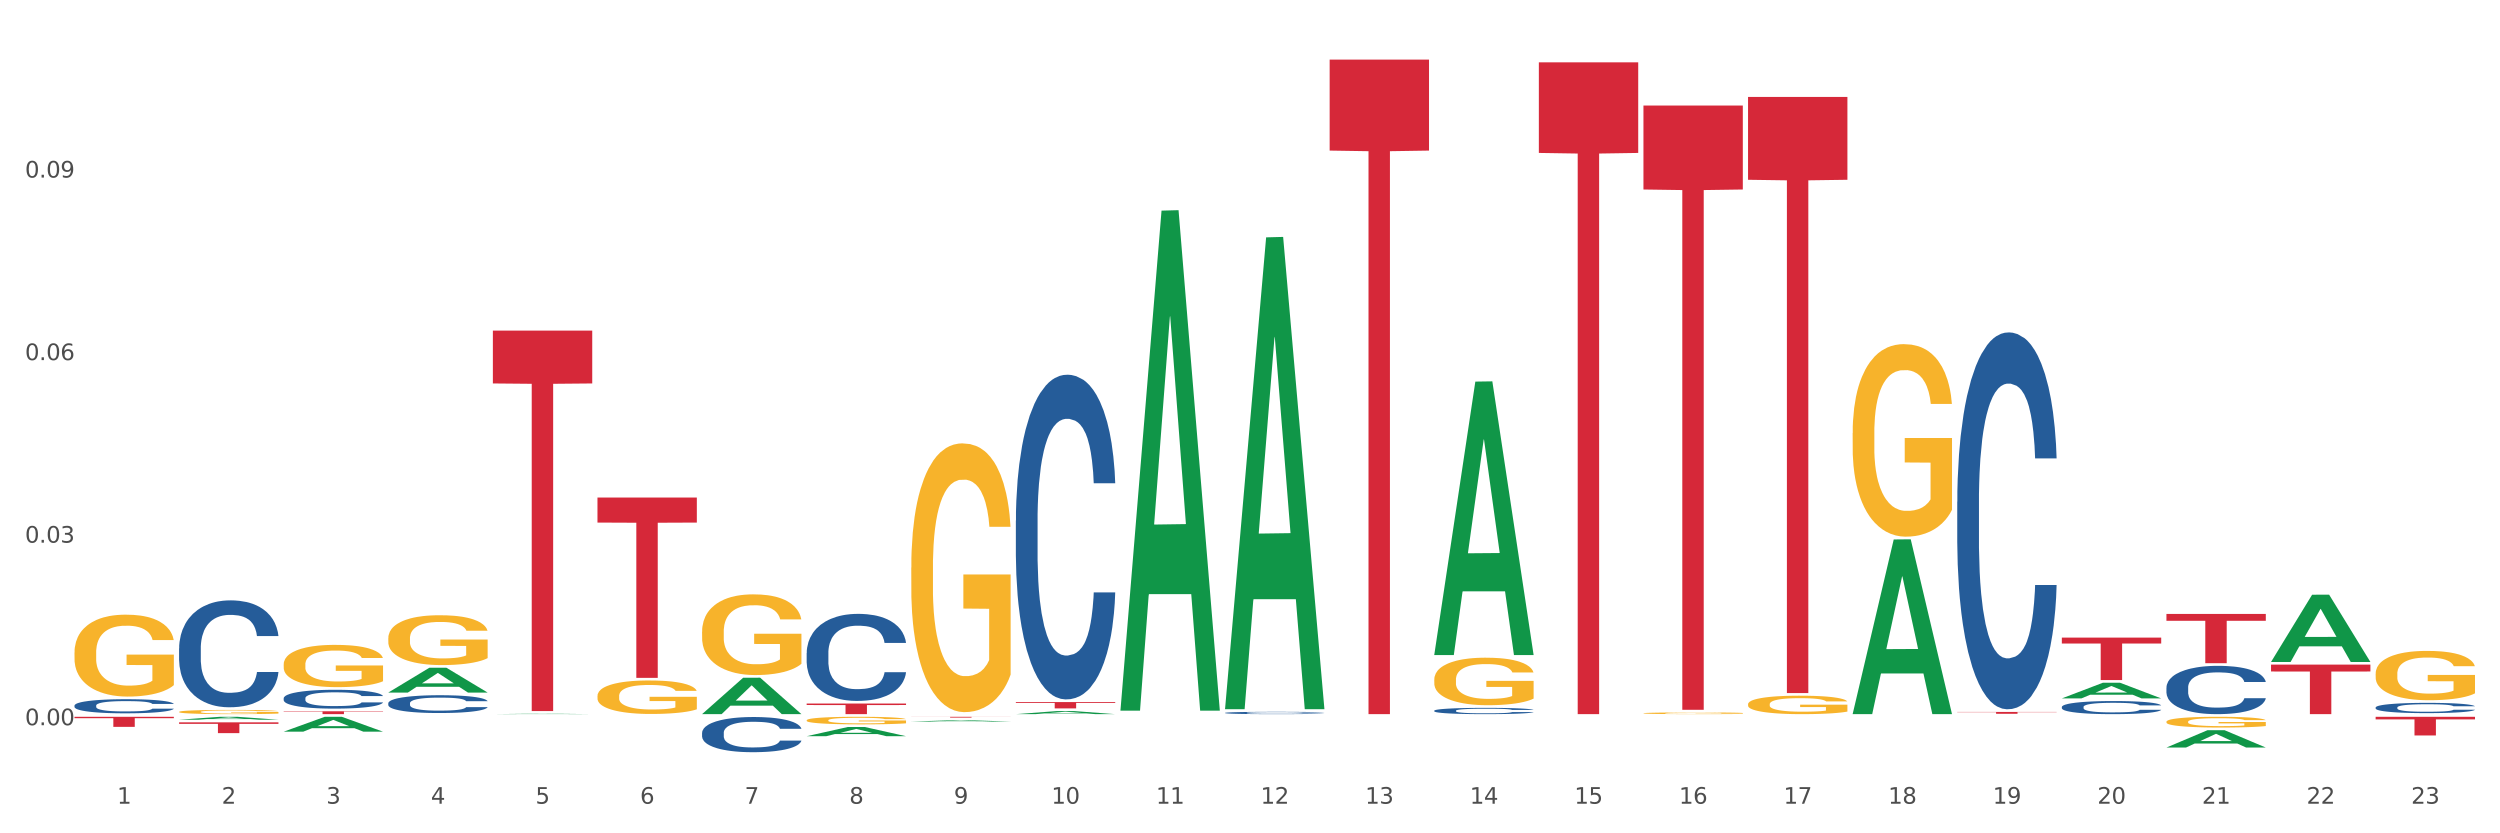 <?xml version="1.0" encoding="utf-8" standalone="no"?>
<!DOCTYPE svg PUBLIC "-//W3C//DTD SVG 1.1//EN"
  "http://www.w3.org/Graphics/SVG/1.1/DTD/svg11.dtd">
<svg xmlns:xlink="http://www.w3.org/1999/xlink" width="1080pt" height="360pt" viewBox="0 0 1080 360" xmlns="http://www.w3.org/2000/svg" version="1.1">
 <rect x="0" y="0" width="1080" height="360" fill="#333333" stroke="none"/>
 <defs>
  <style type="text/css">*{stroke-linejoin: round; stroke-linecap: butt}</style>
 </defs>
 <g id="figure_1">
  <g id="patch_1">
   <path d="M 0 360 
L 1080 360 
L 1080 0 
L 0 0 
z
" style="fill: #ffffff; stroke: #ffffff; stroke-linejoin: miter"/>
  </g>
  <g id="axes_1">
   <g id="matplotlib.axis_1">
    <g id="xtick_1">
     <g id="text_1">
      <!-- 1 -->
      <g style="fill: #4d4d4d" transform="translate(50.584 347.204) scale(0.096 -0.096)">
       <defs>
        <path id="DejaVuSans-31" d="M 794 531 
L 1825 531 
L 1825 4091 
L 703 3866 
L 703 4441 
L 1819 4666 
L 2450 4666 
L 2450 531 
L 3481 531 
L 3481 0 
L 794 0 
L 794 531 
z
" transform="scale(0.016)"/>
       </defs>
       <use xlink:href="#DejaVuSans-31"/>
      </g>
     </g>
    </g>
    <g id="xtick_2">
     <g id="text_2">
      <!-- 2 -->
      <g style="fill: #4d4d4d" transform="translate(95.771 347.204) scale(0.096 -0.096)">
       <defs>
        <path id="DejaVuSans-32" d="M 1228 531 
L 3431 531 
L 3431 0 
L 469 0 
L 469 531 
Q 828 903 1448 1529 
Q 2069 2156 2228 2338 
Q 2531 2678 2651 2914 
Q 2772 3150 2772 3378 
Q 2772 3750 2511 3984 
Q 2250 4219 1831 4219 
Q 1534 4219 1204 4116 
Q 875 4013 500 3803 
L 500 4441 
Q 881 4594 1212 4672 
Q 1544 4750 1819 4750 
Q 2544 4750 2975 4387 
Q 3406 4025 3406 3419 
Q 3406 3131 3298 2873 
Q 3191 2616 2906 2266 
Q 2828 2175 2409 1742 
Q 1991 1309 1228 531 
z
" transform="scale(0.016)"/>
       </defs>
       <use xlink:href="#DejaVuSans-32"/>
      </g>
     </g>
    </g>
    <g id="xtick_3">
     <g id="text_3">
      <!-- 3 -->
      <g style="fill: #4d4d4d" transform="translate(140.957 347.204) scale(0.096 -0.096)">
       <defs>
        <path id="DejaVuSans-33" d="M 2597 2516 
Q 3050 2419 3304 2112 
Q 3559 1806 3559 1356 
Q 3559 666 3084 287 
Q 2609 -91 1734 -91 
Q 1441 -91 1130 -33 
Q 819 25 488 141 
L 488 750 
Q 750 597 1062 519 
Q 1375 441 1716 441 
Q 2309 441 2620 675 
Q 2931 909 2931 1356 
Q 2931 1769 2642 2001 
Q 2353 2234 1838 2234 
L 1294 2234 
L 1294 2753 
L 1863 2753 
Q 2328 2753 2575 2939 
Q 2822 3125 2822 3475 
Q 2822 3834 2567 4026 
Q 2313 4219 1838 4219 
Q 1578 4219 1281 4162 
Q 984 4106 628 3988 
L 628 4550 
Q 988 4650 1302 4700 
Q 1616 4750 1894 4750 
Q 2613 4750 3031 4423 
Q 3450 4097 3450 3541 
Q 3450 3153 3228 2886 
Q 3006 2619 2597 2516 
z
" transform="scale(0.016)"/>
       </defs>
       <use xlink:href="#DejaVuSans-33"/>
      </g>
     </g>
    </g>
    <g id="xtick_4">
     <g id="text_4">
      <!-- 4 -->
      <g style="fill: #4d4d4d" transform="translate(186.143 347.204) scale(0.096 -0.096)">
       <defs>
        <path id="DejaVuSans-34" d="M 2419 4116 
L 825 1625 
L 2419 1625 
L 2419 4116 
z
M 2253 4666 
L 3047 4666 
L 3047 1625 
L 3713 1625 
L 3713 1100 
L 3047 1100 
L 3047 0 
L 2419 0 
L 2419 1100 
L 313 1100 
L 313 1709 
L 2253 4666 
z
" transform="scale(0.016)"/>
       </defs>
       <use xlink:href="#DejaVuSans-34"/>
      </g>
     </g>
    </g>
    <g id="xtick_5">
     <g id="text_5">
      <!-- 5 -->
      <g style="fill: #4d4d4d" transform="translate(231.33 347.204) scale(0.096 -0.096)">
       <defs>
        <path id="DejaVuSans-35" d="M 691 4666 
L 3169 4666 
L 3169 4134 
L 1269 4134 
L 1269 2991 
Q 1406 3038 1543 3061 
Q 1681 3084 1819 3084 
Q 2600 3084 3056 2656 
Q 3513 2228 3513 1497 
Q 3513 744 3044 326 
Q 2575 -91 1722 -91 
Q 1428 -91 1123 -41 
Q 819 9 494 109 
L 494 744 
Q 775 591 1075 516 
Q 1375 441 1709 441 
Q 2250 441 2565 725 
Q 2881 1009 2881 1497 
Q 2881 1984 2565 2268 
Q 2250 2553 1709 2553 
Q 1456 2553 1204 2497 
Q 953 2441 691 2322 
L 691 4666 
z
" transform="scale(0.016)"/>
       </defs>
       <use xlink:href="#DejaVuSans-35"/>
      </g>
     </g>
    </g>
    <g id="xtick_6">
     <g id="text_6">
      <!-- 6 -->
      <g style="fill: #4d4d4d" transform="translate(276.516 347.204) scale(0.096 -0.096)">
       <defs>
        <path id="DejaVuSans-36" d="M 2113 2584 
Q 1688 2584 1439 2293 
Q 1191 2003 1191 1497 
Q 1191 994 1439 701 
Q 1688 409 2113 409 
Q 2538 409 2786 701 
Q 3034 994 3034 1497 
Q 3034 2003 2786 2293 
Q 2538 2584 2113 2584 
z
M 3366 4563 
L 3366 3988 
Q 3128 4100 2886 4159 
Q 2644 4219 2406 4219 
Q 1781 4219 1451 3797 
Q 1122 3375 1075 2522 
Q 1259 2794 1537 2939 
Q 1816 3084 2150 3084 
Q 2853 3084 3261 2657 
Q 3669 2231 3669 1497 
Q 3669 778 3244 343 
Q 2819 -91 2113 -91 
Q 1303 -91 875 529 
Q 447 1150 447 2328 
Q 447 3434 972 4092 
Q 1497 4750 2381 4750 
Q 2619 4750 2861 4703 
Q 3103 4656 3366 4563 
z
" transform="scale(0.016)"/>
       </defs>
       <use xlink:href="#DejaVuSans-36"/>
      </g>
     </g>
    </g>
    <g id="xtick_7">
     <g id="text_7">
      <!-- 7 -->
      <g style="fill: #4d4d4d" transform="translate(321.702 347.204) scale(0.096 -0.096)">
       <defs>
        <path id="DejaVuSans-37" d="M 525 4666 
L 3525 4666 
L 3525 4397 
L 1831 0 
L 1172 0 
L 2766 4134 
L 525 4134 
L 525 4666 
z
" transform="scale(0.016)"/>
       </defs>
       <use xlink:href="#DejaVuSans-37"/>
      </g>
     </g>
    </g>
    <g id="xtick_8">
     <g id="text_8">
      <!-- 8 -->
      <g style="fill: #4d4d4d" transform="translate(366.888 347.204) scale(0.096 -0.096)">
       <defs>
        <path id="DejaVuSans-38" d="M 2034 2216 
Q 1584 2216 1326 1975 
Q 1069 1734 1069 1313 
Q 1069 891 1326 650 
Q 1584 409 2034 409 
Q 2484 409 2743 651 
Q 3003 894 3003 1313 
Q 3003 1734 2745 1975 
Q 2488 2216 2034 2216 
z
M 1403 2484 
Q 997 2584 770 2862 
Q 544 3141 544 3541 
Q 544 4100 942 4425 
Q 1341 4750 2034 4750 
Q 2731 4750 3128 4425 
Q 3525 4100 3525 3541 
Q 3525 3141 3298 2862 
Q 3072 2584 2669 2484 
Q 3125 2378 3379 2068 
Q 3634 1759 3634 1313 
Q 3634 634 3220 271 
Q 2806 -91 2034 -91 
Q 1263 -91 848 271 
Q 434 634 434 1313 
Q 434 1759 690 2068 
Q 947 2378 1403 2484 
z
M 1172 3481 
Q 1172 3119 1398 2916 
Q 1625 2713 2034 2713 
Q 2441 2713 2670 2916 
Q 2900 3119 2900 3481 
Q 2900 3844 2670 4047 
Q 2441 4250 2034 4250 
Q 1625 4250 1398 4047 
Q 1172 3844 1172 3481 
z
" transform="scale(0.016)"/>
       </defs>
       <use xlink:href="#DejaVuSans-38"/>
      </g>
     </g>
    </g>
    <g id="xtick_9">
     <g id="text_9">
      <!-- 9 -->
      <g style="fill: #4d4d4d" transform="translate(412.075 347.204) scale(0.096 -0.096)">
       <defs>
        <path id="DejaVuSans-39" d="M 703 97 
L 703 672 
Q 941 559 1184 500 
Q 1428 441 1663 441 
Q 2288 441 2617 861 
Q 2947 1281 2994 2138 
Q 2813 1869 2534 1725 
Q 2256 1581 1919 1581 
Q 1219 1581 811 2004 
Q 403 2428 403 3163 
Q 403 3881 828 4315 
Q 1253 4750 1959 4750 
Q 2769 4750 3195 4129 
Q 3622 3509 3622 2328 
Q 3622 1225 3098 567 
Q 2575 -91 1691 -91 
Q 1453 -91 1209 -44 
Q 966 3 703 97 
z
M 1959 2075 
Q 2384 2075 2632 2365 
Q 2881 2656 2881 3163 
Q 2881 3666 2632 3958 
Q 2384 4250 1959 4250 
Q 1534 4250 1286 3958 
Q 1038 3666 1038 3163 
Q 1038 2656 1286 2365 
Q 1534 2075 1959 2075 
z
" transform="scale(0.016)"/>
       </defs>
       <use xlink:href="#DejaVuSans-39"/>
      </g>
     </g>
    </g>
    <g id="xtick_10">
     <g id="text_10">
      <!-- 10 -->
      <g style="fill: #4d4d4d" transform="translate(454.207 347.204) scale(0.096 -0.096)">
       <defs>
        <path id="DejaVuSans-30" d="M 2034 4250 
Q 1547 4250 1301 3770 
Q 1056 3291 1056 2328 
Q 1056 1369 1301 889 
Q 1547 409 2034 409 
Q 2525 409 2770 889 
Q 3016 1369 3016 2328 
Q 3016 3291 2770 3770 
Q 2525 4250 2034 4250 
z
M 2034 4750 
Q 2819 4750 3233 4129 
Q 3647 3509 3647 2328 
Q 3647 1150 3233 529 
Q 2819 -91 2034 -91 
Q 1250 -91 836 529 
Q 422 1150 422 2328 
Q 422 3509 836 4129 
Q 1250 4750 2034 4750 
z
" transform="scale(0.016)"/>
       </defs>
       <use xlink:href="#DejaVuSans-31"/>
       <use xlink:href="#DejaVuSans-30" transform="translate(63.623 0)"/>
      </g>
     </g>
    </g>
    <g id="xtick_11">
     <g id="text_11">
      <!-- 11 -->
      <g style="fill: #4d4d4d" transform="translate(499.393 347.204) scale(0.096 -0.096)">
       <use xlink:href="#DejaVuSans-31"/>
       <use xlink:href="#DejaVuSans-31" transform="translate(63.623 0)"/>
      </g>
     </g>
    </g>
    <g id="xtick_12">
     <g id="text_12">
      <!-- 12 -->
      <g style="fill: #4d4d4d" transform="translate(544.58 347.204) scale(0.096 -0.096)">
       <use xlink:href="#DejaVuSans-31"/>
       <use xlink:href="#DejaVuSans-32" transform="translate(63.623 0)"/>
      </g>
     </g>
    </g>
    <g id="xtick_13">
     <g id="text_13">
      <!-- 13 -->
      <g style="fill: #4d4d4d" transform="translate(589.766 347.204) scale(0.096 -0.096)">
       <use xlink:href="#DejaVuSans-31"/>
       <use xlink:href="#DejaVuSans-33" transform="translate(63.623 0)"/>
      </g>
     </g>
    </g>
    <g id="xtick_14">
     <g id="text_14">
      <!-- 14 -->
      <g style="fill: #4d4d4d" transform="translate(634.952 347.204) scale(0.096 -0.096)">
       <use xlink:href="#DejaVuSans-31"/>
       <use xlink:href="#DejaVuSans-34" transform="translate(63.623 0)"/>
      </g>
     </g>
    </g>
    <g id="xtick_15">
     <g id="text_15">
      <!-- 15 -->
      <g style="fill: #4d4d4d" transform="translate(680.138 347.204) scale(0.096 -0.096)">
       <use xlink:href="#DejaVuSans-31"/>
       <use xlink:href="#DejaVuSans-35" transform="translate(63.623 0)"/>
      </g>
     </g>
    </g>
    <g id="xtick_16">
     <g id="text_16">
      <!-- 16 -->
      <g style="fill: #4d4d4d" transform="translate(725.325 347.204) scale(0.096 -0.096)">
       <use xlink:href="#DejaVuSans-31"/>
       <use xlink:href="#DejaVuSans-36" transform="translate(63.623 0)"/>
      </g>
     </g>
    </g>
    <g id="xtick_17">
     <g id="text_17">
      <!-- 17 -->
      <g style="fill: #4d4d4d" transform="translate(770.511 347.204) scale(0.096 -0.096)">
       <use xlink:href="#DejaVuSans-31"/>
       <use xlink:href="#DejaVuSans-37" transform="translate(63.623 0)"/>
      </g>
     </g>
    </g>
    <g id="xtick_18">
     <g id="text_18">
      <!-- 18 -->
      <g style="fill: #4d4d4d" transform="translate(815.697 347.204) scale(0.096 -0.096)">
       <use xlink:href="#DejaVuSans-31"/>
       <use xlink:href="#DejaVuSans-38" transform="translate(63.623 0)"/>
      </g>
     </g>
    </g>
    <g id="xtick_19">
     <g id="text_19">
      <!-- 19 -->
      <g style="fill: #4d4d4d" transform="translate(860.883 347.204) scale(0.096 -0.096)">
       <use xlink:href="#DejaVuSans-31"/>
       <use xlink:href="#DejaVuSans-39" transform="translate(63.623 0)"/>
      </g>
     </g>
    </g>
    <g id="xtick_20">
     <g id="text_20">
      <!-- 20 -->
      <g style="fill: #4d4d4d" transform="translate(906.07 347.204) scale(0.096 -0.096)">
       <use xlink:href="#DejaVuSans-32"/>
       <use xlink:href="#DejaVuSans-30" transform="translate(63.623 0)"/>
      </g>
     </g>
    </g>
    <g id="xtick_21">
     <g id="text_21">
      <!-- 21 -->
      <g style="fill: #4d4d4d" transform="translate(951.256 347.204) scale(0.096 -0.096)">
       <use xlink:href="#DejaVuSans-32"/>
       <use xlink:href="#DejaVuSans-31" transform="translate(63.623 0)"/>
      </g>
     </g>
    </g>
    <g id="xtick_22">
     <g id="text_22">
      <!-- 22 -->
      <g style="fill: #4d4d4d" transform="translate(996.442 347.204) scale(0.096 -0.096)">
       <use xlink:href="#DejaVuSans-32"/>
       <use xlink:href="#DejaVuSans-32" transform="translate(63.623 0)"/>
      </g>
     </g>
    </g>
    <g id="xtick_23">
     <g id="text_23">
      <!-- 23 -->
      <g style="fill: #4d4d4d" transform="translate(1041.629 347.204) scale(0.096 -0.096)">
       <use xlink:href="#DejaVuSans-32"/>
       <use xlink:href="#DejaVuSans-33" transform="translate(63.623 0)"/>
      </g>
     </g>
    </g>
    <g id="xtick_24"/>
    <g id="xtick_25"/>
    <g id="xtick_26"/>
    <g id="xtick_27"/>
    <g id="xtick_28"/>
    <g id="xtick_29"/>
    <g id="xtick_30"/>
    <g id="xtick_31"/>
    <g id="xtick_32"/>
    <g id="xtick_33"/>
    <g id="xtick_34"/>
    <g id="xtick_35"/>
    <g id="xtick_36"/>
    <g id="xtick_37"/>
    <g id="xtick_38"/>
    <g id="xtick_39"/>
    <g id="xtick_40"/>
    <g id="xtick_41"/>
    <g id="xtick_42"/>
    <g id="xtick_43"/>
    <g id="xtick_44"/>
    <g id="xtick_45"/>
   </g>
   <g id="matplotlib.axis_2">
    <g id="ytick_1">
     <g id="text_24">
      <!-- 0.00 -->
      <g style="fill: #4d4d4d" transform="translate(10.8 313.295) scale(0.096 -0.096)">
       <defs>
        <path id="DejaVuSans-2e" d="M 684 794 
L 1344 794 
L 1344 0 
L 684 0 
L 684 794 
z
" transform="scale(0.016)"/>
       </defs>
       <use xlink:href="#DejaVuSans-30"/>
       <use xlink:href="#DejaVuSans-2e" transform="translate(63.623 0)"/>
       <use xlink:href="#DejaVuSans-30" transform="translate(95.41 0)"/>
       <use xlink:href="#DejaVuSans-30" transform="translate(159.033 0)"/>
      </g>
     </g>
    </g>
    <g id="ytick_2">
     <g id="text_25">
      <!-- 0.03 -->
      <g style="fill: #4d4d4d" transform="translate(10.8 234.434) scale(0.096 -0.096)">
       <use xlink:href="#DejaVuSans-30"/>
       <use xlink:href="#DejaVuSans-2e" transform="translate(63.623 0)"/>
       <use xlink:href="#DejaVuSans-30" transform="translate(95.41 0)"/>
       <use xlink:href="#DejaVuSans-33" transform="translate(159.033 0)"/>
      </g>
     </g>
    </g>
    <g id="ytick_3">
     <g id="text_26">
      <!-- 0.06 -->
      <g style="fill: #4d4d4d" transform="translate(10.8 155.573) scale(0.096 -0.096)">
       <use xlink:href="#DejaVuSans-30"/>
       <use xlink:href="#DejaVuSans-2e" transform="translate(63.623 0)"/>
       <use xlink:href="#DejaVuSans-30" transform="translate(95.41 0)"/>
       <use xlink:href="#DejaVuSans-36" transform="translate(159.033 0)"/>
      </g>
     </g>
    </g>
    <g id="ytick_4">
     <g id="text_27">
      <!-- 0.09 -->
      <g style="fill: #4d4d4d" transform="translate(10.8 76.712) scale(0.096 -0.096)">
       <use xlink:href="#DejaVuSans-30"/>
       <use xlink:href="#DejaVuSans-2e" transform="translate(63.623 0)"/>
       <use xlink:href="#DejaVuSans-30" transform="translate(95.41 0)"/>
       <use xlink:href="#DejaVuSans-39" transform="translate(159.033 0)"/>
      </g>
     </g>
    </g>
    <g id="ytick_5"/>
    <g id="ytick_6"/>
    <g id="ytick_7"/>
    <g id="ytick_8"/>
   </g>
   <g id="PolyCollection_1">
    <path d="M 77.361 310.917 
L 77.406 310.916 
L 95.107 309.649 
L 102.454 309.648 
L 120.288 310.919 
L 111.791 310.919 
L 107.941 310.623 
L 89.664 310.623 
L 89.531 310.628 
L 85.814 310.919 
L 77.361 310.919 
L 77.361 310.917 
L 91.965 310.446 
L 105.64 310.445 
L 98.869 309.919 
L 98.781 309.916 
L 98.692 309.92 
L 91.921 310.445 
L 91.965 310.446 
L 77.361 310.917 
z
" clip-path="url(#p4e7d506dcb)" style="fill: #109648"/>
    <path d="M 438.851 308.51 
L 438.896 308.508 
L 456.598 307.177 
L 463.944 307.176 
L 481.778 308.512 
L 473.282 308.512 
L 469.431 308.201 
L 451.154 308.201 
L 451.021 308.206 
L 447.304 308.512 
L 438.851 308.512 
L 438.851 308.51 
L 453.455 308.015 
L 467.13 308.014 
L 460.359 307.461 
L 460.271 307.458 
L 460.182 307.462 
L 453.411 308.014 
L 453.455 308.015 
L 438.851 308.51 
z
" clip-path="url(#p4e7d506dcb)" style="fill: #109648"/>
    <path d="M 393.665 311.717 
L 393.709 311.717 
L 411.411 311.14 
L 418.758 311.139 
L 436.592 311.718 
L 428.095 311.718 
L 424.245 311.584 
L 405.968 311.584 
L 405.835 311.586 
L 402.118 311.718 
L 393.665 311.718 
L 393.665 311.717 
L 408.269 311.503 
L 421.944 311.503 
L 415.173 311.263 
L 415.084 311.262 
L 414.996 311.263 
L 408.225 311.503 
L 408.269 311.503 
L 393.665 311.717 
z
" clip-path="url(#p4e7d506dcb)" style="fill: #109648"/>
    <path d="M 348.479 318.033 
L 348.523 318.029 
L 366.225 314.07 
L 373.571 314.066 
L 391.406 318.04 
L 382.909 318.04 
L 379.059 317.115 
L 360.782 317.115 
L 360.649 317.13 
L 356.932 318.04 
L 348.479 318.04 
L 348.479 318.033 
L 363.083 316.563 
L 376.758 316.559 
L 369.987 314.913 
L 369.898 314.906 
L 369.81 314.917 
L 363.039 316.559 
L 363.083 316.563 
L 348.479 318.033 
z
" clip-path="url(#p4e7d506dcb)" style="fill: #109648"/>
    <path d="M 800.342 308.37 
L 800.386 308.299 
L 818.088 233.048 
L 825.434 232.977 
L 843.269 308.512 
L 834.772 308.512 
L 830.922 290.923 
L 812.644 290.923 
L 812.512 291.207 
L 808.794 308.512 
L 800.342 308.512 
L 800.342 308.37 
L 814.946 280.426 
L 828.62 280.355 
L 821.849 249.077 
L 821.761 248.935 
L 821.672 249.148 
L 814.901 280.355 
L 814.946 280.426 
L 800.342 308.37 
z
" clip-path="url(#p4e7d506dcb)" style="fill: #109648"/>
    <path d="M 619.597 282.764 
L 619.641 282.653 
L 637.343 164.852 
L 644.689 164.741 
L 662.524 282.986 
L 654.027 282.986 
L 650.176 255.451 
L 631.899 255.451 
L 631.767 255.895 
L 628.049 282.986 
L 619.597 282.986 
L 619.597 282.764 
L 634.201 239.019 
L 647.875 238.908 
L 641.104 189.944 
L 641.016 189.722 
L 640.927 190.055 
L 634.156 238.908 
L 634.201 239.019 
L 619.597 282.764 
z
" clip-path="url(#p4e7d506dcb)" style="fill: #109648"/>
    <path d="M 529.224 305.988 
L 529.268 305.796 
L 546.97 102.538 
L 554.316 102.346 
L 572.151 306.371 
L 563.654 306.371 
L 559.804 258.861 
L 541.527 258.861 
L 541.394 259.627 
L 537.677 306.371 
L 529.224 306.371 
L 529.224 305.988 
L 543.828 230.508 
L 557.503 230.317 
L 550.732 145.833 
L 550.643 145.45 
L 550.555 146.025 
L 543.784 230.317 
L 543.828 230.508 
L 529.224 305.988 
z
" clip-path="url(#p4e7d506dcb)" style="fill: #109648"/>
    <path d="M 484.038 306.597 
L 484.082 306.394 
L 501.784 90.991 
L 509.13 90.788 
L 526.965 307.003 
L 518.468 307.003 
L 514.618 256.654 
L 496.341 256.654 
L 496.208 257.466 
L 492.49 307.003 
L 484.038 307.003 
L 484.038 306.597 
L 498.642 226.608 
L 512.316 226.405 
L 505.545 136.873 
L 505.457 136.467 
L 505.368 137.076 
L 498.598 226.405 
L 498.642 226.608 
L 484.038 306.597 
z
" clip-path="url(#p4e7d506dcb)" style="fill: #109648"/>
    <path d="M 890.714 301.7 
L 890.758 301.694 
L 908.46 294.937 
L 915.807 294.93 
L 933.641 301.713 
L 925.144 301.713 
L 921.294 300.134 
L 903.017 300.134 
L 902.884 300.159 
L 899.167 301.713 
L 890.714 301.713 
L 890.714 301.7 
L 905.318 299.191 
L 918.993 299.185 
L 912.222 296.376 
L 912.133 296.363 
L 912.045 296.382 
L 905.274 299.185 
L 905.318 299.191 
L 890.714 301.7 
z
" clip-path="url(#p4e7d506dcb)" style="fill: #109648"/>
    <path d="M 935.9 322.927 
L 935.945 322.92 
L 953.647 315.443 
L 960.993 315.436 
L 978.827 322.941 
L 970.331 322.941 
L 966.48 321.194 
L 948.203 321.194 
L 948.071 321.222 
L 944.353 322.941 
L 935.9 322.941 
L 935.9 322.927 
L 950.505 320.151 
L 964.179 320.144 
L 957.408 317.036 
L 957.32 317.021 
L 957.231 317.043 
L 950.46 320.144 
L 950.505 320.151 
L 935.9 322.927 
z
" clip-path="url(#p4e7d506dcb)" style="fill: #109648"/>
    <path d="M 981.087 285.922 
L 981.131 285.895 
L 998.833 256.917 
L 1006.179 256.889 
L 1024.014 285.977 
L 1015.517 285.977 
L 1011.667 279.203 
L 993.39 279.203 
L 993.257 279.313 
L 989.539 285.977 
L 981.087 285.977 
L 981.087 285.922 
L 995.691 275.161 
L 1009.365 275.134 
L 1002.595 263.089 
L 1002.506 263.035 
L 1002.417 263.117 
L 995.647 275.134 
L 995.691 275.161 
L 981.087 285.922 
z
" clip-path="url(#p4e7d506dcb)" style="fill: #109648"/>
    <path d="M 122.548 307.259 
L 165.475 307.259 
L 165.475 307.433 
L 148.589 307.435 
L 148.589 308.512 
L 139.332 308.512 
L 139.332 307.435 
L 122.548 307.433 
L 122.548 307.26 
L 122.548 307.259 
z
" clip-path="url(#p4e7d506dcb)" style="fill: #d62839"/>
    <path d="M 32.175 309.648 
L 75.102 309.648 
L 75.102 310.255 
L 58.216 310.259 
L 58.216 314.016 
L 48.959 314.016 
L 48.959 310.259 
L 32.175 310.255 
L 32.175 309.652 
L 32.175 309.648 
z
" clip-path="url(#p4e7d506dcb)" style="fill: #d62839"/>
    <path d="M 77.361 312.055 
L 120.288 312.055 
L 120.288 312.702 
L 103.402 312.707 
L 103.402 316.713 
L 94.146 316.713 
L 94.146 312.707 
L 77.361 312.702 
L 77.361 312.059 
L 77.361 312.055 
z
" clip-path="url(#p4e7d506dcb)" style="fill: #d62839"/>
    <path d="M 258.106 214.925 
L 301.033 214.925 
L 301.033 225.751 
L 284.147 225.824 
L 284.147 292.828 
L 274.891 292.828 
L 274.891 225.824 
L 258.106 225.751 
L 258.106 214.998 
L 258.106 214.925 
z
" clip-path="url(#p4e7d506dcb)" style="fill: #d62839"/>
    <path d="M 212.92 142.808 
L 255.847 142.808 
L 255.847 165.65 
L 238.961 165.805 
L 238.961 307.178 
L 229.704 307.178 
L 229.704 165.805 
L 212.92 165.65 
L 212.92 142.963 
L 212.92 142.808 
z
" clip-path="url(#p4e7d506dcb)" style="fill: #d62839"/>
    <path d="M 122.548 316.074 
L 122.592 316.068 
L 140.294 309.654 
L 147.64 309.648 
L 165.475 316.086 
L 156.978 316.086 
L 153.127 314.587 
L 134.85 314.587 
L 134.718 314.611 
L 131 316.086 
L 122.548 316.086 
L 122.548 316.074 
L 137.152 313.692 
L 150.826 313.686 
L 144.055 311.02 
L 143.967 311.008 
L 143.878 311.026 
L 137.107 313.686 
L 137.152 313.692 
L 122.548 316.074 
z
" clip-path="url(#p4e7d506dcb)" style="fill: #109648"/>
    <path d="M 664.783 26.936 
L 707.71 26.936 
L 707.71 66.066 
L 690.824 66.33 
L 690.824 308.512 
L 681.567 308.512 
L 681.567 66.33 
L 664.783 66.066 
L 664.783 27.2 
L 664.783 26.936 
z
" clip-path="url(#p4e7d506dcb)" style="fill: #d62839"/>
    <path d="M 574.41 25.759 
L 617.337 25.759 
L 617.337 65.053 
L 600.451 65.318 
L 600.451 308.512 
L 591.195 308.512 
L 591.195 65.318 
L 574.41 65.053 
L 574.41 26.025 
L 574.41 25.759 
z
" clip-path="url(#p4e7d506dcb)" style="fill: #d62839"/>
    <path d="M 438.851 303.284 
L 481.778 303.284 
L 481.778 303.667 
L 464.892 303.67 
L 464.892 306.04 
L 455.636 306.04 
L 455.636 303.67 
L 438.851 303.667 
L 438.851 303.287 
L 438.851 303.284 
z
" clip-path="url(#p4e7d506dcb)" style="fill: #d62839"/>
    <path d="M 393.665 309.648 
L 436.592 309.648 
L 436.592 309.697 
L 419.706 309.698 
L 419.706 310.004 
L 410.449 310.004 
L 410.449 309.698 
L 393.665 309.697 
L 393.665 309.648 
L 393.665 309.648 
z
" clip-path="url(#p4e7d506dcb)" style="fill: #d62839"/>
    <path d="M 303.293 308.483 
L 303.337 308.468 
L 321.039 292.779 
L 328.385 292.764 
L 346.22 308.512 
L 337.723 308.512 
L 333.873 304.845 
L 315.595 304.845 
L 315.463 304.904 
L 311.745 308.512 
L 303.293 308.512 
L 303.293 308.483 
L 317.897 302.657 
L 331.571 302.642 
L 324.8 296.121 
L 324.712 296.091 
L 324.623 296.136 
L 317.852 302.642 
L 317.897 302.657 
L 303.293 308.483 
z
" clip-path="url(#p4e7d506dcb)" style="fill: #109648"/>
    <path d="M 212.92 308.512 
L 212.964 308.512 
L 230.666 308.314 
L 238.012 308.314 
L 255.847 308.512 
L 247.35 308.512 
L 243.5 308.466 
L 225.223 308.466 
L 225.09 308.467 
L 221.373 308.512 
L 212.92 308.512 
L 212.92 308.512 
L 227.524 308.438 
L 241.199 308.438 
L 234.428 308.356 
L 234.339 308.356 
L 234.251 308.356 
L 227.48 308.438 
L 227.524 308.438 
L 212.92 308.512 
z
" clip-path="url(#p4e7d506dcb)" style="fill: #109648"/>
    <path d="M 167.734 299.176 
L 167.778 299.166 
L 185.48 288.463 
L 192.826 288.453 
L 210.661 299.196 
L 202.164 299.196 
L 198.314 296.694 
L 180.037 296.694 
L 179.904 296.735 
L 176.186 299.196 
L 167.734 299.196 
L 167.734 299.176 
L 182.338 295.201 
L 196.013 295.191 
L 189.242 290.743 
L 189.153 290.722 
L 189.065 290.753 
L 182.294 295.191 
L 182.338 295.201 
L 167.734 299.176 
z
" clip-path="url(#p4e7d506dcb)" style="fill: #109648"/>
    <path d="M 348.479 303.939 
L 391.406 303.939 
L 391.406 304.574 
L 374.52 304.579 
L 374.52 308.512 
L 365.263 308.512 
L 365.263 304.579 
L 348.479 304.574 
L 348.479 303.943 
L 348.479 303.939 
z
" clip-path="url(#p4e7d506dcb)" style="fill: #d62839"/>
    <path d="M 393.665 245.186 
L 393.716 245.08 
L 393.716 241.263 
L 393.817 237.975 
L 394.324 230.022 
L 395.084 223.448 
L 395.642 219.949 
L 396.199 217.086 
L 396.858 214.222 
L 397.669 211.253 
L 399.139 206.906 
L 400.051 204.679 
L 401.166 202.346 
L 403.193 198.953 
L 404.663 197.044 
L 406.183 195.453 
L 408.667 193.545 
L 410.289 192.696 
L 412.012 192.06 
L 414.09 191.636 
L 415.661 191.53 
L 419.107 191.848 
L 422.047 192.802 
L 423.466 193.545 
L 425.29 194.817 
L 426.253 195.665 
L 427.824 197.362 
L 429.446 199.589 
L 430.561 201.498 
L 432.234 205.103 
L 433.501 208.708 
L 434.666 213.162 
L 435.274 216.237 
L 435.731 219.1 
L 436.136 222.388 
L 436.541 227.583 
L 427.419 227.583 
L 427.064 223.872 
L 426.507 220.373 
L 425.696 216.979 
L 424.986 214.859 
L 423.77 212.208 
L 422.655 210.511 
L 421.489 209.239 
L 420.07 208.178 
L 418.955 207.648 
L 417.384 207.224 
L 414.292 207.33 
L 412.215 208.178 
L 410.795 209.239 
L 409.883 210.193 
L 409.072 211.253 
L 408.16 212.738 
L 407.096 214.965 
L 406.335 216.979 
L 405.575 219.524 
L 404.967 222.069 
L 404.41 225.039 
L 403.953 228.22 
L 403.599 231.507 
L 403.295 235.536 
L 403.041 242.217 
L 403.041 256.744 
L 403.143 260.032 
L 403.396 264.379 
L 403.7 267.667 
L 404.207 271.59 
L 404.663 274.241 
L 405.525 278.058 
L 406.488 281.24 
L 407.248 283.254 
L 408.008 284.951 
L 409.326 287.284 
L 410.795 289.193 
L 412.062 290.359 
L 413.786 291.419 
L 414.951 291.844 
L 415.965 292.056 
L 418.448 292.056 
L 420.222 291.738 
L 422.199 290.995 
L 423.719 290.041 
L 424.986 288.874 
L 426.405 286.966 
L 427.318 285.163 
L 427.318 263.001 
L 416.168 262.895 
L 416.168 248.155 
L 436.592 248.155 
L 436.592 291.419 
L 435.731 293.646 
L 434.768 295.661 
L 433.754 297.464 
L 432.234 299.691 
L 430.409 301.811 
L 428.787 303.296 
L 427.064 304.568 
L 425.037 305.735 
L 422.401 306.795 
L 420.78 307.219 
L 418.752 307.538 
L 416.37 307.644 
L 414.292 307.431 
L 412.265 306.901 
L 410.137 305.947 
L 408.059 304.568 
L 406.488 303.19 
L 404.916 301.493 
L 403.244 299.266 
L 401.926 297.146 
L 400.913 295.237 
L 399.798 292.798 
L 398.581 289.617 
L 397.669 286.754 
L 396.858 283.785 
L 395.997 279.967 
L 395.388 276.68 
L 394.78 272.544 
L 394.425 269.469 
L 394.02 264.697 
L 393.716 258.017 
L 393.665 245.186 
z
" clip-path="url(#p4e7d506dcb)" style="fill: #f7b32b"/>
    <path d="M 122.548 287.024 
L 122.598 287.007 
L 122.598 286.407 
L 122.7 285.89 
L 123.206 284.639 
L 123.967 283.605 
L 124.524 283.055 
L 125.082 282.604 
L 125.74 282.154 
L 126.551 281.687 
L 128.021 281.003 
L 128.933 280.653 
L 130.048 280.286 
L 132.076 279.753 
L 133.545 279.453 
L 135.066 279.202 
L 137.549 278.902 
L 139.171 278.769 
L 140.894 278.669 
L 142.972 278.602 
L 144.543 278.585 
L 147.99 278.635 
L 150.929 278.785 
L 152.348 278.902 
L 154.173 279.102 
L 155.136 279.236 
L 156.707 279.503 
L 158.328 279.853 
L 159.443 280.153 
L 161.116 280.72 
L 162.383 281.287 
L 163.549 281.987 
L 164.157 282.471 
L 164.613 282.921 
L 165.018 283.438 
L 165.424 284.255 
L 156.301 284.255 
L 155.946 283.672 
L 155.389 283.121 
L 154.578 282.588 
L 153.869 282.254 
L 152.652 281.837 
L 151.537 281.57 
L 150.372 281.37 
L 148.952 281.204 
L 147.837 281.12 
L 146.266 281.053 
L 143.175 281.07 
L 141.097 281.204 
L 139.678 281.37 
L 138.766 281.52 
L 137.955 281.687 
L 137.042 281.921 
L 135.978 282.271 
L 135.218 282.588 
L 134.458 282.988 
L 133.849 283.388 
L 133.292 283.855 
L 132.836 284.355 
L 132.481 284.872 
L 132.177 285.506 
L 131.924 286.557 
L 131.924 288.841 
L 132.025 289.358 
L 132.278 290.042 
L 132.582 290.559 
L 133.089 291.176 
L 133.545 291.593 
L 134.407 292.193 
L 135.37 292.694 
L 136.13 293.011 
L 136.89 293.277 
L 138.208 293.644 
L 139.678 293.945 
L 140.945 294.128 
L 142.668 294.295 
L 143.834 294.361 
L 144.847 294.395 
L 147.331 294.395 
L 149.104 294.345 
L 151.081 294.228 
L 152.601 294.078 
L 153.869 293.895 
L 155.288 293.594 
L 156.2 293.311 
L 156.2 289.825 
L 145.05 289.809 
L 145.05 287.491 
L 165.475 287.491 
L 165.475 294.295 
L 164.613 294.645 
L 163.65 294.962 
L 162.636 295.245 
L 161.116 295.596 
L 159.291 295.929 
L 157.67 296.163 
L 155.946 296.363 
L 153.919 296.546 
L 151.284 296.713 
L 149.662 296.78 
L 147.635 296.83 
L 145.253 296.846 
L 143.175 296.813 
L 141.148 296.73 
L 139.019 296.579 
L 136.941 296.363 
L 135.37 296.146 
L 133.799 295.879 
L 132.126 295.529 
L 130.809 295.195 
L 129.795 294.895 
L 128.68 294.512 
L 127.464 294.011 
L 126.551 293.561 
L 125.74 293.094 
L 124.879 292.494 
L 124.271 291.977 
L 123.663 291.326 
L 123.308 290.843 
L 122.902 290.092 
L 122.598 289.042 
L 122.548 287.024 
z
" clip-path="url(#p4e7d506dcb)" style="fill: #f7b32b"/>
    <path d="M 167.734 275.733 
L 167.785 275.714 
L 167.785 275.006 
L 167.886 274.396 
L 168.393 272.921 
L 169.153 271.702 
L 169.71 271.053 
L 170.268 270.522 
L 170.927 269.991 
L 171.738 269.44 
L 173.207 268.634 
L 174.12 268.221 
L 175.235 267.788 
L 177.262 267.159 
L 178.732 266.805 
L 180.252 266.51 
L 182.735 266.156 
L 184.357 265.998 
L 186.08 265.88 
L 188.158 265.802 
L 189.729 265.782 
L 193.176 265.841 
L 196.115 266.018 
L 197.534 266.156 
L 199.359 266.392 
L 200.322 266.549 
L 201.893 266.864 
L 203.515 267.277 
L 204.63 267.631 
L 206.302 268.299 
L 207.569 268.968 
L 208.735 269.794 
L 209.343 270.364 
L 209.799 270.895 
L 210.205 271.505 
L 210.61 272.469 
L 201.487 272.469 
L 201.133 271.78 
L 200.575 271.131 
L 199.764 270.502 
L 199.055 270.109 
L 197.838 269.617 
L 196.723 269.302 
L 195.558 269.066 
L 194.139 268.87 
L 193.024 268.771 
L 191.453 268.693 
L 188.361 268.712 
L 186.283 268.87 
L 184.864 269.066 
L 183.952 269.243 
L 183.141 269.44 
L 182.229 269.715 
L 181.164 270.128 
L 180.404 270.502 
L 179.644 270.974 
L 179.036 271.446 
L 178.478 271.997 
L 178.022 272.587 
L 177.667 273.196 
L 177.363 273.944 
L 177.11 275.183 
L 177.11 277.877 
L 177.211 278.487 
L 177.465 279.293 
L 177.769 279.903 
L 178.276 280.63 
L 178.732 281.122 
L 179.593 281.83 
L 180.556 282.42 
L 181.316 282.794 
L 182.077 283.108 
L 183.394 283.541 
L 184.864 283.895 
L 186.131 284.111 
L 187.854 284.308 
L 189.02 284.387 
L 190.034 284.426 
L 192.517 284.426 
L 194.291 284.367 
L 196.267 284.229 
L 197.788 284.052 
L 199.055 283.836 
L 200.474 283.482 
L 201.386 283.148 
L 201.386 279.037 
L 190.236 279.018 
L 190.236 276.284 
L 210.661 276.284 
L 210.661 284.308 
L 209.799 284.721 
L 208.836 285.095 
L 207.823 285.429 
L 206.302 285.842 
L 204.478 286.235 
L 202.856 286.511 
L 201.133 286.747 
L 199.105 286.963 
L 196.47 287.16 
L 194.848 287.238 
L 192.821 287.297 
L 190.439 287.317 
L 188.361 287.278 
L 186.334 287.179 
L 184.205 287.002 
L 182.127 286.747 
L 180.556 286.491 
L 178.985 286.176 
L 177.313 285.763 
L 175.995 285.37 
L 174.981 285.016 
L 173.866 284.564 
L 172.65 283.974 
L 171.738 283.443 
L 170.927 282.892 
L 170.065 282.184 
L 169.457 281.574 
L 168.849 280.807 
L 168.494 280.237 
L 168.089 279.352 
L 167.785 278.113 
L 167.734 275.733 
z
" clip-path="url(#p4e7d506dcb)" style="fill: #f7b32b"/>
    <path d="M 32.175 281.886 
L 32.226 281.854 
L 32.226 280.691 
L 32.327 279.689 
L 32.834 277.265 
L 33.594 275.261 
L 34.152 274.195 
L 34.709 273.322 
L 35.368 272.45 
L 36.179 271.545 
L 37.649 270.22 
L 38.561 269.541 
L 39.676 268.83 
L 41.703 267.796 
L 43.173 267.214 
L 44.693 266.73 
L 47.177 266.148 
L 48.798 265.889 
L 50.522 265.695 
L 52.6 265.566 
L 54.171 265.534 
L 57.617 265.631 
L 60.556 265.922 
L 61.976 266.148 
L 63.8 266.536 
L 64.763 266.794 
L 66.334 267.311 
L 67.956 267.99 
L 69.071 268.572 
L 70.743 269.67 
L 72.01 270.769 
L 73.176 272.127 
L 73.784 273.064 
L 74.24 273.936 
L 74.646 274.938 
L 75.051 276.522 
L 65.929 276.522 
L 65.574 275.391 
L 65.016 274.324 
L 64.206 273.29 
L 63.496 272.644 
L 62.28 271.836 
L 61.165 271.319 
L 59.999 270.931 
L 58.58 270.608 
L 57.465 270.446 
L 55.894 270.317 
L 52.802 270.349 
L 50.724 270.608 
L 49.305 270.931 
L 48.393 271.222 
L 47.582 271.545 
L 46.67 271.997 
L 45.606 272.676 
L 44.845 273.29 
L 44.085 274.066 
L 43.477 274.841 
L 42.919 275.746 
L 42.463 276.716 
L 42.109 277.717 
L 41.804 278.945 
L 41.551 280.981 
L 41.551 285.409 
L 41.652 286.411 
L 41.906 287.736 
L 42.21 288.737 
L 42.717 289.933 
L 43.173 290.741 
L 44.034 291.904 
L 44.997 292.874 
L 45.758 293.488 
L 46.518 294.005 
L 47.835 294.716 
L 49.305 295.298 
L 50.572 295.653 
L 52.295 295.976 
L 53.461 296.106 
L 54.475 296.17 
L 56.958 296.17 
L 58.732 296.073 
L 60.709 295.847 
L 62.229 295.556 
L 63.496 295.201 
L 64.915 294.619 
L 65.827 294.07 
L 65.827 287.315 
L 54.677 287.283 
L 54.677 282.791 
L 75.102 282.791 
L 75.102 295.976 
L 74.24 296.655 
L 73.277 297.269 
L 72.264 297.818 
L 70.743 298.497 
L 68.919 299.143 
L 67.297 299.596 
L 65.574 299.984 
L 63.547 300.339 
L 60.911 300.662 
L 59.289 300.792 
L 57.262 300.889 
L 54.88 300.921 
L 52.802 300.856 
L 50.775 300.695 
L 48.646 300.404 
L 46.568 299.984 
L 44.997 299.564 
L 43.426 299.047 
L 41.754 298.368 
L 40.436 297.722 
L 39.422 297.14 
L 38.307 296.397 
L 37.091 295.427 
L 36.179 294.554 
L 35.368 293.65 
L 34.506 292.486 
L 33.898 291.484 
L 33.29 290.224 
L 32.935 289.287 
L 32.53 287.833 
L 32.226 285.797 
L 32.175 281.886 
z
" clip-path="url(#p4e7d506dcb)" style="fill: #f7b32b"/>
    <path d="M 77.361 307.527 
L 77.412 307.526 
L 77.412 307.466 
L 77.513 307.414 
L 78.02 307.288 
L 78.78 307.185 
L 79.338 307.13 
L 79.895 307.084 
L 80.554 307.039 
L 81.365 306.992 
L 82.835 306.924 
L 83.747 306.889 
L 84.862 306.852 
L 86.889 306.799 
L 88.359 306.768 
L 89.88 306.743 
L 92.363 306.713 
L 93.985 306.7 
L 95.708 306.69 
L 97.786 306.683 
L 99.357 306.681 
L 102.803 306.687 
L 105.743 306.702 
L 107.162 306.713 
L 108.986 306.733 
L 109.949 306.747 
L 111.52 306.773 
L 113.142 306.809 
L 114.257 306.839 
L 115.93 306.895 
L 117.197 306.952 
L 118.362 307.023 
L 118.971 307.071 
L 119.427 307.116 
L 119.832 307.168 
L 120.238 307.25 
L 111.115 307.25 
L 110.76 307.191 
L 110.203 307.136 
L 109.392 307.083 
L 108.682 307.049 
L 107.466 307.008 
L 106.351 306.981 
L 105.185 306.961 
L 103.766 306.944 
L 102.651 306.936 
L 101.08 306.929 
L 97.989 306.931 
L 95.911 306.944 
L 94.492 306.961 
L 93.579 306.976 
L 92.768 306.992 
L 91.856 307.016 
L 90.792 307.051 
L 90.032 307.083 
L 89.271 307.123 
L 88.663 307.163 
L 88.106 307.21 
L 87.65 307.26 
L 87.295 307.312 
L 86.991 307.375 
L 86.737 307.481 
L 86.737 307.71 
L 86.839 307.762 
L 87.092 307.83 
L 87.396 307.882 
L 87.903 307.944 
L 88.359 307.986 
L 89.221 308.046 
L 90.184 308.096 
L 90.944 308.128 
L 91.704 308.154 
L 93.022 308.191 
L 94.492 308.221 
L 95.759 308.24 
L 97.482 308.256 
L 98.647 308.263 
L 99.661 308.266 
L 102.144 308.266 
L 103.918 308.261 
L 105.895 308.25 
L 107.415 308.235 
L 108.682 308.216 
L 110.101 308.186 
L 111.014 308.158 
L 111.014 307.808 
L 99.864 307.807 
L 99.864 307.574 
L 120.288 307.574 
L 120.288 308.256 
L 119.427 308.292 
L 118.464 308.323 
L 117.45 308.352 
L 115.93 308.387 
L 114.105 308.42 
L 112.483 308.444 
L 110.76 308.464 
L 108.733 308.482 
L 106.098 308.499 
L 104.476 308.506 
L 102.448 308.511 
L 100.066 308.512 
L 97.989 308.509 
L 95.961 308.501 
L 93.833 308.485 
L 91.755 308.464 
L 90.184 308.442 
L 88.612 308.415 
L 86.94 308.38 
L 85.622 308.347 
L 84.609 308.317 
L 83.494 308.278 
L 82.277 308.228 
L 81.365 308.183 
L 80.554 308.136 
L 79.693 308.076 
L 79.084 308.024 
L 78.476 307.959 
L 78.121 307.91 
L 77.716 307.835 
L 77.412 307.73 
L 77.361 307.527 
z
" clip-path="url(#p4e7d506dcb)" style="fill: #f7b32b"/>
    <path d="M 303.293 272.874 
L 303.343 272.842 
L 303.343 271.696 
L 303.445 270.708 
L 303.952 268.32 
L 304.712 266.346 
L 305.269 265.295 
L 305.827 264.435 
L 306.486 263.576 
L 307.296 262.684 
L 308.766 261.379 
L 309.678 260.71 
L 310.793 260.009 
L 312.821 258.99 
L 314.29 258.417 
L 315.811 257.94 
L 318.294 257.366 
L 319.916 257.112 
L 321.639 256.921 
L 323.717 256.793 
L 325.288 256.761 
L 328.735 256.857 
L 331.674 257.143 
L 333.093 257.366 
L 334.918 257.748 
L 335.881 258.003 
L 337.452 258.513 
L 339.074 259.181 
L 340.189 259.755 
L 341.861 260.837 
L 343.128 261.92 
L 344.294 263.257 
L 344.902 264.181 
L 345.358 265.04 
L 345.763 266.028 
L 346.169 267.588 
L 337.046 267.588 
L 336.692 266.473 
L 336.134 265.423 
L 335.323 264.404 
L 334.614 263.767 
L 333.397 262.971 
L 332.282 262.461 
L 331.117 262.079 
L 329.698 261.761 
L 328.583 261.601 
L 327.011 261.474 
L 323.92 261.506 
L 321.842 261.761 
L 320.423 262.079 
L 319.511 262.366 
L 318.7 262.684 
L 317.787 263.13 
L 316.723 263.799 
L 315.963 264.404 
L 315.203 265.168 
L 314.595 265.932 
L 314.037 266.824 
L 313.581 267.779 
L 313.226 268.766 
L 312.922 269.976 
L 312.669 271.982 
L 312.669 276.345 
L 312.77 277.332 
L 313.023 278.637 
L 313.328 279.624 
L 313.834 280.802 
L 314.29 281.599 
L 315.152 282.745 
L 316.115 283.7 
L 316.875 284.305 
L 317.635 284.815 
L 318.953 285.515 
L 320.423 286.088 
L 321.69 286.439 
L 323.413 286.757 
L 324.579 286.884 
L 325.592 286.948 
L 328.076 286.948 
L 329.85 286.853 
L 331.826 286.63 
L 333.347 286.343 
L 334.614 285.993 
L 336.033 285.42 
L 336.945 284.878 
L 336.945 278.223 
L 325.795 278.191 
L 325.795 273.765 
L 346.22 273.765 
L 346.22 286.757 
L 345.358 287.426 
L 344.395 288.031 
L 343.381 288.572 
L 341.861 289.241 
L 340.037 289.878 
L 338.415 290.323 
L 336.692 290.705 
L 334.664 291.056 
L 332.029 291.374 
L 330.407 291.502 
L 328.38 291.597 
L 325.998 291.629 
L 323.92 291.565 
L 321.893 291.406 
L 319.764 291.119 
L 317.686 290.705 
L 316.115 290.292 
L 314.544 289.782 
L 312.871 289.113 
L 311.554 288.477 
L 310.54 287.903 
L 309.425 287.171 
L 308.209 286.216 
L 307.296 285.356 
L 306.486 284.464 
L 305.624 283.318 
L 305.016 282.331 
L 304.408 281.089 
L 304.053 280.166 
L 303.647 278.733 
L 303.343 276.727 
L 303.293 272.874 
z
" clip-path="url(#p4e7d506dcb)" style="fill: #f7b32b"/>
    <path d="M 258.106 300.65 
L 258.157 300.637 
L 258.157 300.161 
L 258.258 299.752 
L 258.765 298.761 
L 259.525 297.941 
L 260.083 297.505 
L 260.64 297.149 
L 261.299 296.792 
L 262.11 296.422 
L 263.58 295.88 
L 264.492 295.603 
L 265.607 295.312 
L 267.634 294.889 
L 269.104 294.651 
L 270.625 294.453 
L 273.108 294.215 
L 274.73 294.109 
L 276.453 294.03 
L 278.531 293.977 
L 280.102 293.964 
L 283.548 294.004 
L 286.488 294.123 
L 287.907 294.215 
L 289.731 294.374 
L 290.694 294.479 
L 292.265 294.691 
L 293.887 294.968 
L 295.002 295.206 
L 296.675 295.655 
L 297.942 296.105 
L 299.107 296.66 
L 299.716 297.043 
L 300.172 297.4 
L 300.577 297.809 
L 300.983 298.457 
L 291.86 298.457 
L 291.505 297.994 
L 290.948 297.558 
L 290.137 297.135 
L 289.427 296.871 
L 288.211 296.541 
L 287.096 296.329 
L 285.93 296.171 
L 284.511 296.039 
L 283.396 295.973 
L 281.825 295.92 
L 278.734 295.933 
L 276.656 296.039 
L 275.237 296.171 
L 274.324 296.29 
L 273.513 296.422 
L 272.601 296.607 
L 271.537 296.884 
L 270.777 297.135 
L 270.016 297.453 
L 269.408 297.77 
L 268.851 298.14 
L 268.395 298.536 
L 268.04 298.946 
L 267.736 299.448 
L 267.482 300.28 
L 267.482 302.091 
L 267.584 302.5 
L 267.837 303.042 
L 268.141 303.452 
L 268.648 303.941 
L 269.104 304.271 
L 269.966 304.747 
L 270.929 305.143 
L 271.689 305.394 
L 272.449 305.606 
L 273.767 305.896 
L 275.237 306.134 
L 276.504 306.28 
L 278.227 306.412 
L 279.392 306.465 
L 280.406 306.491 
L 282.889 306.491 
L 284.663 306.451 
L 286.64 306.359 
L 288.16 306.24 
L 289.427 306.095 
L 290.846 305.857 
L 291.759 305.632 
L 291.759 302.87 
L 280.609 302.857 
L 280.609 301.02 
L 301.033 301.02 
L 301.033 306.412 
L 300.172 306.689 
L 299.209 306.94 
L 298.195 307.165 
L 296.675 307.442 
L 294.85 307.707 
L 293.228 307.892 
L 291.505 308.05 
L 289.478 308.196 
L 286.843 308.328 
L 285.221 308.381 
L 283.194 308.42 
L 280.812 308.433 
L 278.734 308.407 
L 276.706 308.341 
L 274.578 308.222 
L 272.5 308.05 
L 270.929 307.878 
L 269.358 307.667 
L 267.685 307.39 
L 266.367 307.125 
L 265.354 306.887 
L 264.239 306.583 
L 263.022 306.187 
L 262.11 305.83 
L 261.299 305.46 
L 260.438 304.985 
L 259.83 304.575 
L 259.221 304.06 
L 258.867 303.676 
L 258.461 303.082 
L 258.157 302.249 
L 258.106 300.65 
z
" clip-path="url(#p4e7d506dcb)" style="fill: #f7b32b"/>
    <path d="M 348.479 311.165 
L 348.53 311.162 
L 348.53 311.054 
L 348.631 310.961 
L 349.138 310.736 
L 349.898 310.55 
L 350.455 310.451 
L 351.013 310.37 
L 351.672 310.289 
L 352.483 310.205 
L 353.952 310.082 
L 354.865 310.019 
L 355.98 309.954 
L 358.007 309.858 
L 359.477 309.804 
L 360.997 309.759 
L 363.481 309.705 
L 365.102 309.681 
L 366.826 309.663 
L 368.903 309.651 
L 370.475 309.648 
L 373.921 309.657 
L 376.86 309.684 
L 378.279 309.705 
L 380.104 309.741 
L 381.067 309.765 
L 382.638 309.813 
L 384.26 309.876 
L 385.375 309.93 
L 387.047 310.031 
L 388.314 310.133 
L 389.48 310.259 
L 390.088 310.346 
L 390.544 310.427 
L 390.95 310.52 
L 391.355 310.667 
L 382.233 310.667 
L 381.878 310.562 
L 381.32 310.463 
L 380.509 310.367 
L 379.8 310.307 
L 378.584 310.232 
L 377.469 310.184 
L 376.303 310.148 
L 374.884 310.118 
L 373.769 310.103 
L 372.198 310.091 
L 369.106 310.094 
L 367.028 310.118 
L 365.609 310.148 
L 364.697 310.175 
L 363.886 310.205 
L 362.974 310.247 
L 361.909 310.31 
L 361.149 310.367 
L 360.389 310.439 
L 359.781 310.511 
L 359.223 310.595 
L 358.767 310.685 
L 358.412 310.778 
L 358.108 310.892 
L 357.855 311.081 
L 357.855 311.491 
L 357.956 311.584 
L 358.21 311.707 
L 358.514 311.8 
L 359.021 311.911 
L 359.477 311.986 
L 360.338 312.094 
L 361.301 312.184 
L 362.061 312.241 
L 362.822 312.289 
L 364.139 312.355 
L 365.609 312.409 
L 366.876 312.442 
L 368.599 312.472 
L 369.765 312.484 
L 370.779 312.49 
L 373.262 312.49 
L 375.036 312.481 
L 377.012 312.46 
L 378.533 312.433 
L 379.8 312.4 
L 381.219 312.346 
L 382.131 312.295 
L 382.131 311.668 
L 370.981 311.665 
L 370.981 311.249 
L 391.406 311.249 
L 391.406 312.472 
L 390.544 312.535 
L 389.581 312.592 
L 388.568 312.643 
L 387.047 312.706 
L 385.223 312.765 
L 383.601 312.807 
L 381.878 312.843 
L 379.851 312.876 
L 377.215 312.906 
L 375.593 312.918 
L 373.566 312.927 
L 371.184 312.93 
L 369.106 312.924 
L 367.079 312.909 
L 364.95 312.882 
L 362.872 312.843 
L 361.301 312.804 
L 359.73 312.756 
L 358.058 312.694 
L 356.74 312.634 
L 355.726 312.58 
L 354.611 312.511 
L 353.395 312.421 
L 352.483 312.34 
L 351.672 312.256 
L 350.81 312.148 
L 350.202 312.055 
L 349.594 311.938 
L 349.239 311.851 
L 348.834 311.716 
L 348.53 311.527 
L 348.479 311.165 
z
" clip-path="url(#p4e7d506dcb)" style="fill: #f7b32b"/>
    <path d="M 800.342 187.099 
L 800.392 187.023 
L 800.392 184.289 
L 800.494 181.934 
L 801.001 176.237 
L 801.761 171.527 
L 802.318 169.02 
L 802.876 166.969 
L 803.535 164.918 
L 804.345 162.791 
L 805.815 159.677 
L 806.727 158.082 
L 807.842 156.41 
L 809.87 153.98 
L 811.339 152.612 
L 812.86 151.473 
L 815.343 150.106 
L 816.965 149.498 
L 818.688 149.042 
L 820.766 148.738 
L 822.337 148.662 
L 825.784 148.89 
L 828.723 149.574 
L 830.142 150.106 
L 831.967 151.017 
L 832.93 151.625 
L 834.501 152.84 
L 836.123 154.435 
L 837.238 155.803 
L 838.91 158.385 
L 840.177 160.968 
L 841.343 164.159 
L 841.951 166.362 
L 842.407 168.413 
L 842.812 170.767 
L 843.218 174.49 
L 834.095 174.49 
L 833.741 171.831 
L 833.183 169.324 
L 832.372 166.893 
L 831.663 165.374 
L 830.446 163.475 
L 829.331 162.26 
L 828.166 161.348 
L 826.747 160.588 
L 825.632 160.209 
L 824.06 159.905 
L 820.969 159.981 
L 818.891 160.588 
L 817.472 161.348 
L 816.56 162.032 
L 815.749 162.791 
L 814.836 163.855 
L 813.772 165.45 
L 813.012 166.893 
L 812.252 168.716 
L 811.644 170.54 
L 811.086 172.666 
L 810.63 174.945 
L 810.275 177.3 
L 809.971 180.187 
L 809.718 184.972 
L 809.718 195.379 
L 809.819 197.734 
L 810.072 200.849 
L 810.377 203.204 
L 810.883 206.014 
L 811.339 207.913 
L 812.201 210.648 
L 813.164 212.927 
L 813.924 214.37 
L 814.684 215.586 
L 816.002 217.257 
L 817.472 218.624 
L 818.739 219.46 
L 820.462 220.219 
L 821.628 220.523 
L 822.641 220.675 
L 825.125 220.675 
L 826.899 220.447 
L 828.875 219.915 
L 830.396 219.232 
L 831.663 218.396 
L 833.082 217.029 
L 833.994 215.737 
L 833.994 199.861 
L 822.844 199.785 
L 822.844 189.226 
L 843.269 189.226 
L 843.269 220.219 
L 842.407 221.814 
L 841.444 223.258 
L 840.43 224.549 
L 838.91 226.144 
L 837.086 227.664 
L 835.464 228.727 
L 833.741 229.639 
L 831.713 230.474 
L 829.078 231.234 
L 827.456 231.538 
L 825.429 231.766 
L 823.047 231.842 
L 820.969 231.69 
L 818.942 231.31 
L 816.813 230.626 
L 814.735 229.639 
L 813.164 228.651 
L 811.593 227.436 
L 809.92 225.841 
L 808.603 224.321 
L 807.589 222.954 
L 806.474 221.207 
L 805.258 218.928 
L 804.345 216.877 
L 803.535 214.75 
L 802.673 212.015 
L 802.065 209.66 
L 801.457 206.698 
L 801.102 204.495 
L 800.696 201.077 
L 800.392 196.291 
L 800.342 187.099 
z
" clip-path="url(#p4e7d506dcb)" style="fill: #f7b32b"/>
    <path d="M 619.597 293.61 
L 619.647 293.592 
L 619.647 292.917 
L 619.749 292.335 
L 620.255 290.929 
L 621.016 289.766 
L 621.573 289.147 
L 622.131 288.641 
L 622.789 288.134 
L 623.6 287.609 
L 625.07 286.841 
L 625.982 286.447 
L 627.097 286.034 
L 629.125 285.434 
L 630.594 285.097 
L 632.115 284.815 
L 634.598 284.478 
L 636.22 284.328 
L 637.943 284.215 
L 640.021 284.14 
L 641.592 284.121 
L 645.039 284.178 
L 647.978 284.346 
L 649.397 284.478 
L 651.222 284.703 
L 652.185 284.853 
L 653.756 285.153 
L 655.377 285.547 
L 656.492 285.884 
L 658.165 286.522 
L 659.432 287.159 
L 660.598 287.947 
L 661.206 288.491 
L 661.662 288.997 
L 662.067 289.578 
L 662.473 290.497 
L 653.35 290.497 
L 652.995 289.841 
L 652.438 289.222 
L 651.627 288.622 
L 650.918 288.247 
L 649.701 287.778 
L 648.586 287.478 
L 647.421 287.253 
L 646.001 287.066 
L 644.886 286.972 
L 643.315 286.897 
L 640.224 286.916 
L 638.146 287.066 
L 636.727 287.253 
L 635.815 287.422 
L 635.004 287.609 
L 634.091 287.872 
L 633.027 288.266 
L 632.267 288.622 
L 631.507 289.072 
L 630.898 289.522 
L 630.341 290.047 
L 629.885 290.61 
L 629.53 291.191 
L 629.226 291.904 
L 628.973 293.085 
L 628.973 295.654 
L 629.074 296.236 
L 629.327 297.005 
L 629.631 297.586 
L 630.138 298.28 
L 630.594 298.749 
L 631.456 299.424 
L 632.419 299.986 
L 633.179 300.343 
L 633.939 300.643 
L 635.257 301.055 
L 636.727 301.393 
L 637.994 301.599 
L 639.717 301.787 
L 640.883 301.862 
L 641.896 301.899 
L 644.38 301.899 
L 646.154 301.843 
L 648.13 301.712 
L 649.651 301.543 
L 650.918 301.337 
L 652.337 300.999 
L 653.249 300.68 
L 653.249 296.761 
L 642.099 296.742 
L 642.099 294.135 
L 662.524 294.135 
L 662.524 301.787 
L 661.662 302.181 
L 660.699 302.537 
L 659.685 302.856 
L 658.165 303.249 
L 656.34 303.625 
L 654.719 303.887 
L 652.995 304.112 
L 650.968 304.318 
L 648.333 304.506 
L 646.711 304.581 
L 644.684 304.637 
L 642.302 304.656 
L 640.224 304.618 
L 638.197 304.525 
L 636.068 304.356 
L 633.99 304.112 
L 632.419 303.868 
L 630.848 303.568 
L 629.175 303.174 
L 627.858 302.799 
L 626.844 302.462 
L 625.729 302.031 
L 624.513 301.468 
L 623.6 300.962 
L 622.789 300.436 
L 621.928 299.761 
L 621.32 299.18 
L 620.712 298.449 
L 620.357 297.905 
L 619.951 297.061 
L 619.647 295.88 
L 619.597 293.61 
z
" clip-path="url(#p4e7d506dcb)" style="fill: #f7b32b"/>
    <path d="M 709.969 308.118 
L 710.02 308.118 
L 710.02 308.094 
L 710.121 308.073 
L 710.628 308.023 
L 711.388 307.981 
L 711.946 307.959 
L 712.503 307.941 
L 713.162 307.923 
L 713.973 307.905 
L 715.443 307.877 
L 716.355 307.863 
L 717.47 307.848 
L 719.497 307.827 
L 720.967 307.815 
L 722.487 307.805 
L 724.971 307.793 
L 726.593 307.788 
L 728.316 307.784 
L 730.394 307.781 
L 731.965 307.78 
L 735.411 307.782 
L 738.351 307.788 
L 739.77 307.793 
L 741.594 307.801 
L 742.557 307.806 
L 744.128 307.817 
L 745.75 307.831 
L 746.865 307.843 
L 748.537 307.866 
L 749.805 307.889 
L 750.97 307.917 
L 751.578 307.936 
L 752.034 307.954 
L 752.44 307.975 
L 752.845 308.008 
L 743.723 308.008 
L 743.368 307.984 
L 742.811 307.962 
L 742 307.941 
L 741.29 307.927 
L 740.074 307.911 
L 738.959 307.9 
L 737.793 307.892 
L 736.374 307.885 
L 735.259 307.882 
L 733.688 307.879 
L 730.596 307.88 
L 728.518 307.885 
L 727.099 307.892 
L 726.187 307.898 
L 725.376 307.905 
L 724.464 307.914 
L 723.4 307.928 
L 722.639 307.941 
L 721.879 307.957 
L 721.271 307.973 
L 720.714 307.991 
L 720.257 308.012 
L 719.903 308.032 
L 719.599 308.058 
L 719.345 308.1 
L 719.345 308.191 
L 719.446 308.212 
L 719.7 308.239 
L 720.004 308.26 
L 720.511 308.285 
L 720.967 308.302 
L 721.829 308.326 
L 722.791 308.346 
L 723.552 308.358 
L 724.312 308.369 
L 725.63 308.384 
L 727.099 308.396 
L 728.366 308.403 
L 730.09 308.41 
L 731.255 308.413 
L 732.269 308.414 
L 734.752 308.414 
L 736.526 308.412 
L 738.503 308.407 
L 740.023 308.401 
L 741.29 308.394 
L 742.709 308.382 
L 743.621 308.37 
L 743.621 308.231 
L 732.472 308.23 
L 732.472 308.137 
L 752.896 308.137 
L 752.896 308.41 
L 752.034 308.424 
L 751.072 308.437 
L 750.058 308.448 
L 748.537 308.462 
L 746.713 308.475 
L 745.091 308.485 
L 743.368 308.493 
L 741.341 308.5 
L 738.705 308.507 
L 737.084 308.51 
L 735.056 308.512 
L 732.674 308.512 
L 730.596 308.511 
L 728.569 308.508 
L 726.441 308.502 
L 724.363 308.493 
L 722.791 308.484 
L 721.22 308.473 
L 719.548 308.459 
L 718.23 308.446 
L 717.217 308.434 
L 716.102 308.419 
L 714.885 308.399 
L 713.973 308.381 
L 713.162 308.362 
L 712.3 308.338 
L 711.692 308.317 
L 711.084 308.291 
L 710.729 308.272 
L 710.324 308.241 
L 710.02 308.199 
L 709.969 308.118 
z
" clip-path="url(#p4e7d506dcb)" style="fill: #f7b32b"/>
    <path d="M 755.155 304.224 
L 755.206 304.217 
L 755.206 303.955 
L 755.307 303.729 
L 755.814 303.183 
L 756.574 302.732 
L 757.132 302.491 
L 757.689 302.295 
L 758.348 302.098 
L 759.159 301.895 
L 760.629 301.596 
L 761.541 301.443 
L 762.656 301.283 
L 764.683 301.05 
L 766.153 300.919 
L 767.674 300.81 
L 770.157 300.679 
L 771.779 300.62 
L 773.502 300.577 
L 775.58 300.548 
L 777.151 300.54 
L 780.597 300.562 
L 783.537 300.628 
L 784.956 300.679 
L 786.78 300.766 
L 787.743 300.824 
L 789.315 300.941 
L 790.936 301.094 
L 792.051 301.225 
L 793.724 301.472 
L 794.991 301.72 
L 796.156 302.026 
L 796.765 302.237 
L 797.221 302.433 
L 797.626 302.659 
L 798.032 303.016 
L 788.909 303.016 
L 788.554 302.761 
L 787.997 302.521 
L 787.186 302.288 
L 786.476 302.142 
L 785.26 301.96 
L 784.145 301.844 
L 782.979 301.756 
L 781.56 301.683 
L 780.445 301.647 
L 778.874 301.618 
L 775.783 301.625 
L 773.705 301.683 
L 772.286 301.756 
L 771.373 301.822 
L 770.562 301.895 
L 769.65 301.996 
L 768.586 302.149 
L 767.826 302.288 
L 767.065 302.462 
L 766.457 302.637 
L 765.9 302.841 
L 765.444 303.059 
L 765.089 303.285 
L 764.785 303.562 
L 764.531 304.02 
L 764.531 305.018 
L 764.633 305.243 
L 764.886 305.542 
L 765.19 305.768 
L 765.697 306.037 
L 766.153 306.219 
L 767.015 306.481 
L 767.978 306.699 
L 768.738 306.838 
L 769.498 306.954 
L 770.816 307.114 
L 772.286 307.245 
L 773.553 307.326 
L 775.276 307.398 
L 776.441 307.427 
L 777.455 307.442 
L 779.938 307.442 
L 781.712 307.42 
L 783.689 307.369 
L 785.209 307.304 
L 786.476 307.224 
L 787.895 307.093 
L 788.808 306.969 
L 788.808 305.447 
L 777.658 305.44 
L 777.658 304.428 
L 798.082 304.428 
L 798.082 307.398 
L 797.221 307.551 
L 796.258 307.69 
L 795.244 307.813 
L 793.724 307.966 
L 791.899 308.112 
L 790.277 308.214 
L 788.554 308.301 
L 786.527 308.381 
L 783.892 308.454 
L 782.27 308.483 
L 780.243 308.505 
L 777.861 308.512 
L 775.783 308.498 
L 773.755 308.461 
L 771.627 308.396 
L 769.549 308.301 
L 767.978 308.206 
L 766.407 308.09 
L 764.734 307.937 
L 763.416 307.791 
L 762.403 307.66 
L 761.288 307.493 
L 760.071 307.275 
L 759.159 307.078 
L 758.348 306.874 
L 757.487 306.612 
L 756.879 306.386 
L 756.27 306.102 
L 755.916 305.891 
L 755.51 305.564 
L 755.206 305.105 
L 755.155 304.224 
z
" clip-path="url(#p4e7d506dcb)" style="fill: #f7b32b"/>
    <path d="M 1026.273 291.037 
L 1026.324 291.017 
L 1026.324 290.317 
L 1026.425 289.714 
L 1026.932 288.254 
L 1027.692 287.048 
L 1028.25 286.405 
L 1028.807 285.88 
L 1029.466 285.355 
L 1030.277 284.81 
L 1031.747 284.012 
L 1032.659 283.603 
L 1033.774 283.175 
L 1035.801 282.552 
L 1037.271 282.202 
L 1038.791 281.91 
L 1041.275 281.56 
L 1042.896 281.404 
L 1044.62 281.287 
L 1046.698 281.21 
L 1048.269 281.19 
L 1051.715 281.248 
L 1054.655 281.424 
L 1056.074 281.56 
L 1057.898 281.793 
L 1058.861 281.949 
L 1060.432 282.26 
L 1062.054 282.669 
L 1063.169 283.019 
L 1064.841 283.681 
L 1066.108 284.343 
L 1067.274 285.16 
L 1067.882 285.724 
L 1068.338 286.25 
L 1068.744 286.853 
L 1069.149 287.806 
L 1060.027 287.806 
L 1059.672 287.125 
L 1059.114 286.483 
L 1058.304 285.86 
L 1057.594 285.471 
L 1056.378 284.985 
L 1055.263 284.673 
L 1054.097 284.44 
L 1052.678 284.245 
L 1051.563 284.148 
L 1049.992 284.07 
L 1046.9 284.09 
L 1044.822 284.245 
L 1043.403 284.44 
L 1042.491 284.615 
L 1041.68 284.81 
L 1040.768 285.082 
L 1039.704 285.491 
L 1038.943 285.86 
L 1038.183 286.328 
L 1037.575 286.795 
L 1037.017 287.339 
L 1036.561 287.923 
L 1036.207 288.526 
L 1035.902 289.266 
L 1035.649 290.492 
L 1035.649 293.158 
L 1035.75 293.761 
L 1036.004 294.559 
L 1036.308 295.162 
L 1036.815 295.882 
L 1037.271 296.369 
L 1038.132 297.069 
L 1039.095 297.653 
L 1039.856 298.023 
L 1040.616 298.334 
L 1041.934 298.762 
L 1043.403 299.113 
L 1044.67 299.327 
L 1046.393 299.521 
L 1047.559 299.599 
L 1048.573 299.638 
L 1051.056 299.638 
L 1052.83 299.58 
L 1054.807 299.443 
L 1056.327 299.268 
L 1057.594 299.054 
L 1059.013 298.704 
L 1059.925 298.373 
L 1059.925 294.306 
L 1048.775 294.287 
L 1048.775 291.582 
L 1069.2 291.582 
L 1069.2 299.521 
L 1068.338 299.93 
L 1067.375 300.3 
L 1066.362 300.631 
L 1064.841 301.039 
L 1063.017 301.428 
L 1061.395 301.701 
L 1059.672 301.934 
L 1057.645 302.148 
L 1055.009 302.343 
L 1053.387 302.421 
L 1051.36 302.479 
L 1048.978 302.499 
L 1046.9 302.46 
L 1044.873 302.362 
L 1042.744 302.187 
L 1040.666 301.934 
L 1039.095 301.681 
L 1037.524 301.37 
L 1035.852 300.961 
L 1034.534 300.572 
L 1033.52 300.222 
L 1032.405 299.774 
L 1031.189 299.19 
L 1030.277 298.665 
L 1029.466 298.12 
L 1028.604 297.42 
L 1027.996 296.816 
L 1027.388 296.057 
L 1027.033 295.493 
L 1026.628 294.617 
L 1026.324 293.391 
L 1026.273 291.037 
z
" clip-path="url(#p4e7d506dcb)" style="fill: #f7b32b"/>
    <path d="M 935.9 311.798 
L 935.951 311.793 
L 935.951 311.64 
L 936.053 311.509 
L 936.559 311.19 
L 937.32 310.927 
L 937.877 310.786 
L 938.435 310.672 
L 939.093 310.557 
L 939.904 310.438 
L 941.374 310.264 
L 942.286 310.175 
L 943.401 310.081 
L 945.429 309.945 
L 946.898 309.869 
L 948.419 309.805 
L 950.902 309.728 
L 952.524 309.694 
L 954.247 309.669 
L 956.325 309.652 
L 957.896 309.648 
L 961.342 309.661 
L 964.282 309.699 
L 965.701 309.728 
L 967.526 309.779 
L 968.488 309.813 
L 970.06 309.881 
L 971.681 309.971 
L 972.796 310.047 
L 974.469 310.192 
L 975.736 310.336 
L 976.902 310.515 
L 977.51 310.638 
L 977.966 310.752 
L 978.371 310.884 
L 978.777 311.092 
L 969.654 311.092 
L 969.299 310.944 
L 968.742 310.803 
L 967.931 310.667 
L 967.221 310.583 
L 966.005 310.476 
L 964.89 310.408 
L 963.724 310.357 
L 962.305 310.315 
L 961.19 310.294 
L 959.619 310.277 
L 956.528 310.281 
L 954.45 310.315 
L 953.031 310.357 
L 952.118 310.396 
L 951.308 310.438 
L 950.395 310.498 
L 949.331 310.587 
L 948.571 310.667 
L 947.811 310.769 
L 947.202 310.871 
L 946.645 310.99 
L 946.189 311.118 
L 945.834 311.25 
L 945.53 311.411 
L 945.277 311.679 
L 945.277 312.261 
L 945.378 312.393 
L 945.631 312.567 
L 945.935 312.698 
L 946.442 312.856 
L 946.898 312.962 
L 947.76 313.115 
L 948.723 313.242 
L 949.483 313.323 
L 950.243 313.391 
L 951.561 313.484 
L 953.031 313.561 
L 954.298 313.608 
L 956.021 313.65 
L 957.187 313.667 
L 958.2 313.676 
L 960.684 313.676 
L 962.457 313.663 
L 964.434 313.633 
L 965.954 313.595 
L 967.221 313.548 
L 968.641 313.472 
L 969.553 313.399 
L 969.553 312.511 
L 958.403 312.507 
L 958.403 311.917 
L 978.827 311.917 
L 978.827 313.65 
L 977.966 313.739 
L 977.003 313.82 
L 975.989 313.892 
L 974.469 313.982 
L 972.644 314.067 
L 971.023 314.126 
L 969.299 314.177 
L 967.272 314.224 
L 964.637 314.266 
L 963.015 314.283 
L 960.988 314.296 
L 958.606 314.3 
L 956.528 314.292 
L 954.5 314.27 
L 952.372 314.232 
L 950.294 314.177 
L 948.723 314.122 
L 947.152 314.054 
L 945.479 313.965 
L 944.162 313.88 
L 943.148 313.803 
L 942.033 313.705 
L 940.817 313.578 
L 939.904 313.463 
L 939.093 313.344 
L 938.232 313.191 
L 937.624 313.06 
L 937.015 312.894 
L 936.661 312.771 
L 936.255 312.579 
L 935.951 312.312 
L 935.9 311.798 
z
" clip-path="url(#p4e7d506dcb)" style="fill: #f7b32b"/>
    <path d="M 890.714 305.393 
L 890.765 305.388 
L 890.765 305.243 
L 890.917 305.047 
L 891.475 304.685 
L 892.186 304.411 
L 893.403 304.09 
L 894.063 303.956 
L 894.926 303.806 
L 896.702 303.562 
L 898.731 303.356 
L 900.152 303.242 
L 901.218 303.169 
L 903.602 303.04 
L 904.972 302.983 
L 906.393 302.937 
L 907.611 302.906 
L 909.641 302.869 
L 911.264 302.854 
L 913.142 302.849 
L 914.715 302.854 
L 916.795 302.875 
L 919.84 302.937 
L 921.007 302.973 
L 922.58 303.035 
L 924.203 303.118 
L 925.523 303.2 
L 927.045 303.319 
L 928.618 303.475 
L 930.14 303.671 
L 931.206 303.852 
L 932.068 304.043 
L 932.829 304.276 
L 933.387 304.53 
L 933.641 304.742 
L 924.356 304.742 
L 924.102 304.55 
L 923.594 304.343 
L 923.087 304.204 
L 922.529 304.09 
L 921.666 303.961 
L 920.905 303.878 
L 919.637 303.78 
L 918.47 303.718 
L 917.506 303.681 
L 916.338 303.65 
L 913.852 303.619 
L 912.076 303.619 
L 910.96 303.63 
L 909.59 303.656 
L 908.423 303.692 
L 907.053 303.754 
L 905.987 303.821 
L 904.922 303.909 
L 904.313 303.971 
L 903.399 304.085 
L 902.791 304.178 
L 901.979 304.338 
L 901.522 304.452 
L 900.71 304.747 
L 900.355 304.964 
L 900.203 305.114 
L 900.101 305.28 
L 900.101 306.086 
L 900.406 306.449 
L 900.659 306.604 
L 901.065 306.78 
L 901.827 307.007 
L 902.943 307.23 
L 904.11 307.39 
L 905.074 307.488 
L 905.987 307.561 
L 906.901 307.617 
L 908.017 307.669 
L 908.93 307.7 
L 910.3 307.731 
L 911.924 307.747 
L 913.193 307.747 
L 915.78 307.721 
L 916.947 307.695 
L 918.064 307.659 
L 919.281 307.602 
L 920.246 307.54 
L 920.804 307.493 
L 921.717 307.395 
L 922.427 307.292 
L 923.036 307.173 
L 923.442 307.069 
L 923.899 306.914 
L 924.254 306.738 
L 924.356 306.645 
L 933.641 306.645 
L 933.438 306.831 
L 933.083 307.012 
L 932.373 307.255 
L 931.814 307.395 
L 930.952 307.566 
L 930.039 307.711 
L 928.77 307.871 
L 927.603 307.99 
L 926.385 308.093 
L 925.066 308.186 
L 922.681 308.316 
L 921.819 308.352 
L 919.992 308.414 
L 918.571 308.45 
L 916.491 308.486 
L 914.36 308.507 
L 912.127 308.512 
L 910.148 308.502 
L 907.966 308.471 
L 906.596 308.44 
L 905.074 308.393 
L 903.298 308.321 
L 901.624 308.233 
L 900.051 308.129 
L 898.579 308.011 
L 897.209 307.876 
L 895.433 307.654 
L 894.114 307.436 
L 893.15 307.235 
L 892.49 307.064 
L 891.831 306.847 
L 891.475 306.697 
L 890.917 306.335 
L 890.714 305.999 
L 890.714 305.393 
z
" clip-path="url(#p4e7d506dcb)" style="fill: #255c99"/>
    <path d="M 438.851 224.901 
L 438.902 224.772 
L 438.902 221.186 
L 439.054 216.317 
L 439.613 207.35 
L 440.323 200.56 
L 441.541 192.618 
L 442.2 189.287 
L 443.063 185.572 
L 444.839 179.551 
L 446.869 174.427 
L 448.289 171.608 
L 449.355 169.815 
L 451.74 166.612 
L 453.11 165.203 
L 454.53 164.05 
L 455.748 163.282 
L 457.778 162.385 
L 459.402 162.001 
L 461.279 161.872 
L 462.852 162.001 
L 464.932 162.513 
L 467.977 164.05 
L 469.144 164.947 
L 470.717 166.484 
L 472.341 168.534 
L 473.66 170.584 
L 475.182 173.53 
L 476.755 177.373 
L 478.277 182.241 
L 479.343 186.725 
L 480.205 191.465 
L 480.967 197.23 
L 481.525 203.507 
L 481.778 208.759 
L 472.493 208.759 
L 472.239 204.019 
L 471.732 198.895 
L 471.224 195.436 
L 470.666 192.618 
L 469.804 189.415 
L 469.042 187.366 
L 467.774 184.932 
L 466.607 183.394 
L 465.643 182.498 
L 464.476 181.729 
L 461.989 180.96 
L 460.213 180.96 
L 459.097 181.216 
L 457.727 181.857 
L 456.56 182.754 
L 455.19 184.291 
L 454.125 185.956 
L 453.059 188.134 
L 452.45 189.671 
L 451.537 192.49 
L 450.928 194.796 
L 450.116 198.767 
L 449.659 201.585 
L 448.847 208.887 
L 448.492 214.268 
L 448.34 217.983 
L 448.239 222.082 
L 448.239 242.067 
L 448.543 251.034 
L 448.797 254.877 
L 449.203 259.233 
L 449.964 264.87 
L 451.08 270.378 
L 452.247 274.349 
L 453.211 276.784 
L 454.125 278.577 
L 455.038 279.986 
L 456.154 281.267 
L 457.068 282.036 
L 458.438 282.804 
L 460.061 283.189 
L 461.33 283.189 
L 463.918 282.548 
L 465.085 281.908 
L 466.201 281.011 
L 467.419 279.602 
L 468.383 278.065 
L 468.941 276.912 
L 469.854 274.478 
L 470.565 271.915 
L 471.174 268.969 
L 471.579 266.407 
L 472.036 262.564 
L 472.391 258.208 
L 472.493 255.902 
L 481.778 255.902 
L 481.575 260.514 
L 481.22 264.998 
L 480.51 271.019 
L 479.952 274.478 
L 479.089 278.705 
L 478.176 282.292 
L 476.907 286.263 
L 475.74 289.21 
L 474.522 291.772 
L 473.203 294.078 
L 470.818 297.28 
L 469.956 298.177 
L 468.129 299.714 
L 466.708 300.611 
L 464.628 301.508 
L 462.497 302.02 
L 460.264 302.148 
L 458.285 301.892 
L 456.103 301.124 
L 454.733 300.355 
L 453.211 299.202 
L 451.435 297.409 
L 449.761 295.231 
L 448.188 292.669 
L 446.716 289.722 
L 445.346 286.391 
L 443.57 280.883 
L 442.251 275.502 
L 441.287 270.506 
L 440.627 266.279 
L 439.968 260.898 
L 439.613 257.183 
L 439.054 248.216 
L 438.851 239.889 
L 438.851 224.901 
z
" clip-path="url(#p4e7d506dcb)" style="fill: #255c99"/>
    <path d="M 529.224 307.958 
L 529.275 307.958 
L 529.275 307.932 
L 529.427 307.897 
L 529.985 307.833 
L 530.696 307.784 
L 531.913 307.727 
L 532.573 307.703 
L 533.436 307.676 
L 535.211 307.633 
L 537.241 307.597 
L 538.662 307.576 
L 539.727 307.564 
L 542.112 307.541 
L 543.482 307.53 
L 544.903 307.522 
L 546.121 307.517 
L 548.15 307.51 
L 549.774 307.507 
L 551.652 307.507 
L 553.225 307.507 
L 555.305 307.511 
L 558.349 307.522 
L 559.516 307.529 
L 561.089 307.54 
L 562.713 307.554 
L 564.032 307.569 
L 565.555 307.59 
L 567.128 307.618 
L 568.65 307.653 
L 569.715 307.685 
L 570.578 307.719 
L 571.339 307.76 
L 571.897 307.805 
L 572.151 307.843 
L 562.865 307.843 
L 562.612 307.809 
L 562.104 307.772 
L 561.597 307.747 
L 561.039 307.727 
L 560.176 307.704 
L 559.415 307.689 
L 558.146 307.672 
L 556.979 307.661 
L 556.015 307.654 
L 554.848 307.649 
L 552.362 307.643 
L 550.586 307.643 
L 549.47 307.645 
L 548.1 307.65 
L 546.933 307.656 
L 545.563 307.667 
L 544.497 307.679 
L 543.432 307.695 
L 542.823 307.706 
L 541.909 307.726 
L 541.3 307.743 
L 540.489 307.771 
L 540.032 307.791 
L 539.22 307.844 
L 538.865 307.882 
L 538.713 307.909 
L 538.611 307.938 
L 538.611 308.081 
L 538.916 308.146 
L 539.169 308.173 
L 539.575 308.205 
L 540.336 308.245 
L 541.453 308.284 
L 542.62 308.313 
L 543.584 308.33 
L 544.497 308.343 
L 545.41 308.353 
L 546.527 308.363 
L 547.44 308.368 
L 548.81 308.374 
L 550.434 308.376 
L 551.702 308.376 
L 554.29 308.372 
L 555.457 308.367 
L 556.573 308.361 
L 557.791 308.351 
L 558.755 308.34 
L 559.313 308.331 
L 560.227 308.314 
L 560.937 308.295 
L 561.546 308.274 
L 561.952 308.256 
L 562.409 308.228 
L 562.764 308.197 
L 562.865 308.181 
L 572.151 308.181 
L 571.948 308.214 
L 571.593 308.246 
L 570.882 308.289 
L 570.324 308.314 
L 569.462 308.344 
L 568.548 308.37 
L 567.28 308.398 
L 566.113 308.419 
L 564.895 308.438 
L 563.576 308.454 
L 561.191 308.477 
L 560.328 308.484 
L 558.502 308.495 
L 557.081 308.501 
L 555 308.508 
L 552.869 308.511 
L 550.637 308.512 
L 548.658 308.51 
L 546.476 308.505 
L 545.106 308.499 
L 543.584 308.491 
L 541.808 308.478 
L 540.133 308.463 
L 538.56 308.444 
L 537.089 308.423 
L 535.719 308.399 
L 533.943 308.36 
L 532.624 308.321 
L 531.66 308.285 
L 531 308.255 
L 530.34 308.216 
L 529.985 308.19 
L 529.427 308.126 
L 529.224 308.066 
L 529.224 307.958 
z
" clip-path="url(#p4e7d506dcb)" style="fill: #255c99"/>
    <path d="M 619.597 307.014 
L 619.647 307.011 
L 619.647 306.942 
L 619.8 306.847 
L 620.358 306.674 
L 621.068 306.542 
L 622.286 306.388 
L 622.945 306.323 
L 623.808 306.251 
L 625.584 306.134 
L 627.614 306.035 
L 629.034 305.98 
L 630.1 305.946 
L 632.485 305.883 
L 633.855 305.856 
L 635.276 305.834 
L 636.493 305.819 
L 638.523 305.801 
L 640.147 305.794 
L 642.024 305.791 
L 643.597 305.794 
L 645.677 305.804 
L 648.722 305.834 
L 649.889 305.851 
L 651.462 305.881 
L 653.086 305.921 
L 654.405 305.96 
L 655.927 306.018 
L 657.5 306.092 
L 659.022 306.187 
L 660.088 306.274 
L 660.951 306.365 
L 661.712 306.477 
L 662.27 306.599 
L 662.524 306.701 
L 653.238 306.701 
L 652.984 306.609 
L 652.477 306.51 
L 651.969 306.442 
L 651.411 306.388 
L 650.549 306.326 
L 649.788 306.286 
L 648.519 306.239 
L 647.352 306.209 
L 646.388 306.192 
L 645.221 306.177 
L 642.735 306.162 
L 640.959 306.162 
L 639.842 306.167 
L 638.472 306.179 
L 637.305 306.196 
L 635.935 306.226 
L 634.87 306.259 
L 633.804 306.301 
L 633.195 306.331 
L 632.282 306.385 
L 631.673 306.43 
L 630.861 306.507 
L 630.404 306.562 
L 629.593 306.703 
L 629.237 306.808 
L 629.085 306.88 
L 628.984 306.959 
L 628.984 307.347 
L 629.288 307.521 
L 629.542 307.595 
L 629.948 307.68 
L 630.709 307.789 
L 631.825 307.896 
L 632.992 307.973 
L 633.956 308.02 
L 634.87 308.055 
L 635.783 308.082 
L 636.899 308.107 
L 637.813 308.122 
L 639.183 308.137 
L 640.806 308.144 
L 642.075 308.144 
L 644.663 308.132 
L 645.83 308.12 
L 646.946 308.102 
L 648.164 308.075 
L 649.128 308.045 
L 649.686 308.023 
L 650.599 307.976 
L 651.31 307.926 
L 651.919 307.869 
L 652.325 307.819 
L 652.781 307.744 
L 653.136 307.66 
L 653.238 307.615 
L 662.524 307.615 
L 662.321 307.705 
L 661.965 307.792 
L 661.255 307.908 
L 660.697 307.976 
L 659.834 308.058 
L 658.921 308.127 
L 657.652 308.204 
L 656.485 308.261 
L 655.268 308.311 
L 653.948 308.356 
L 651.563 308.418 
L 650.701 308.435 
L 648.874 308.465 
L 647.453 308.482 
L 645.373 308.5 
L 643.242 308.51 
L 641.009 308.512 
L 639.03 308.507 
L 636.849 308.492 
L 635.479 308.477 
L 633.956 308.455 
L 632.18 308.42 
L 630.506 308.378 
L 628.933 308.328 
L 627.461 308.271 
L 626.091 308.207 
L 624.315 308.1 
L 622.996 307.995 
L 622.032 307.898 
L 621.373 307.817 
L 620.713 307.712 
L 620.358 307.64 
L 619.8 307.466 
L 619.597 307.305 
L 619.597 307.014 
z
" clip-path="url(#p4e7d506dcb)" style="fill: #255c99"/>
    <path d="M 845.528 216.752 
L 845.579 216.603 
L 845.579 212.44 
L 845.731 206.789 
L 846.289 196.381 
L 846.999 188.501 
L 848.217 179.282 
L 848.877 175.416 
L 849.739 171.104 
L 851.515 164.115 
L 853.545 158.168 
L 854.966 154.897 
L 856.031 152.815 
L 858.416 149.098 
L 859.786 147.462 
L 861.207 146.124 
L 862.425 145.232 
L 864.454 144.191 
L 866.078 143.745 
L 867.956 143.596 
L 869.528 143.745 
L 871.609 144.34 
L 874.653 146.124 
L 875.82 147.165 
L 877.393 148.949 
L 879.017 151.328 
L 880.336 153.707 
L 881.859 157.127 
L 883.432 161.588 
L 884.954 167.238 
L 886.019 172.442 
L 886.882 177.944 
L 887.643 184.635 
L 888.201 191.92 
L 888.455 198.017 
L 879.169 198.017 
L 878.916 192.515 
L 878.408 186.568 
L 877.901 182.553 
L 877.343 179.282 
L 876.48 175.565 
L 875.719 173.185 
L 874.45 170.36 
L 873.283 168.576 
L 872.319 167.535 
L 871.152 166.643 
L 868.666 165.751 
L 866.89 165.751 
L 865.774 166.048 
L 864.404 166.792 
L 863.237 167.833 
L 861.867 169.617 
L 860.801 171.55 
L 859.735 174.078 
L 859.127 175.862 
L 858.213 179.133 
L 857.604 181.809 
L 856.792 186.419 
L 856.336 189.69 
L 855.524 198.165 
L 855.169 204.41 
L 855.017 208.722 
L 854.915 213.48 
L 854.915 236.676 
L 855.219 247.084 
L 855.473 251.545 
L 855.879 256.6 
L 856.64 263.143 
L 857.757 269.536 
L 858.924 274.146 
L 859.888 276.971 
L 860.801 279.052 
L 861.714 280.688 
L 862.831 282.175 
L 863.744 283.067 
L 865.114 283.959 
L 866.738 284.405 
L 868.006 284.405 
L 870.594 283.662 
L 871.761 282.918 
L 872.877 281.878 
L 874.095 280.242 
L 875.059 278.458 
L 875.617 277.12 
L 876.531 274.294 
L 877.241 271.321 
L 877.85 267.901 
L 878.256 264.927 
L 878.713 260.466 
L 879.068 255.411 
L 879.169 252.734 
L 888.455 252.734 
L 888.252 258.087 
L 887.897 263.291 
L 887.186 270.28 
L 886.628 274.294 
L 885.766 279.201 
L 884.852 283.364 
L 883.584 287.974 
L 882.417 291.394 
L 881.199 294.368 
L 879.88 297.044 
L 877.495 300.761 
L 876.632 301.802 
L 874.806 303.586 
L 873.385 304.627 
L 871.304 305.668 
L 869.173 306.263 
L 866.941 306.411 
L 864.962 306.114 
L 862.78 305.222 
L 861.41 304.33 
L 859.888 302.992 
L 858.112 300.91 
L 856.437 298.382 
L 854.864 295.408 
L 853.393 291.988 
L 852.023 288.123 
L 850.247 281.729 
L 848.928 275.484 
L 847.964 269.685 
L 847.304 264.778 
L 846.644 258.533 
L 846.289 254.221 
L 845.731 243.813 
L 845.528 234.148 
L 845.528 216.752 
z
" clip-path="url(#p4e7d506dcb)" style="fill: #255c99"/>
    <path d="M 935.9 265.215 
L 978.827 265.215 
L 978.827 268.173 
L 961.941 268.193 
L 961.941 286.505 
L 952.685 286.505 
L 952.685 268.193 
L 935.9 268.173 
L 935.9 265.235 
L 935.9 265.215 
z
" clip-path="url(#p4e7d506dcb)" style="fill: #d62839"/>
    <path d="M 981.087 287.112 
L 1024.014 287.112 
L 1024.014 290.086 
L 1007.128 290.106 
L 1007.128 308.512 
L 997.871 308.512 
L 997.871 290.106 
L 981.087 290.086 
L 981.087 287.133 
L 981.087 287.112 
z
" clip-path="url(#p4e7d506dcb)" style="fill: #d62839"/>
    <path d="M 1026.273 309.648 
L 1069.2 309.648 
L 1069.2 310.769 
L 1052.314 310.776 
L 1052.314 317.715 
L 1043.057 317.715 
L 1043.057 310.776 
L 1026.273 310.769 
L 1026.273 309.655 
L 1026.273 309.648 
z
" clip-path="url(#p4e7d506dcb)" style="fill: #d62839"/>
    <path d="M 755.155 41.874 
L 798.082 41.874 
L 798.082 77.662 
L 781.196 77.904 
L 781.196 299.405 
L 771.94 299.405 
L 771.94 77.904 
L 755.155 77.662 
L 755.155 42.116 
L 755.155 41.874 
z
" clip-path="url(#p4e7d506dcb)" style="fill: #d62839"/>
    <path d="M 32.175 304.797 
L 32.226 304.791 
L 32.226 304.635 
L 32.378 304.423 
L 32.936 304.034 
L 33.646 303.738 
L 34.864 303.393 
L 35.524 303.248 
L 36.387 303.087 
L 38.162 302.825 
L 40.192 302.602 
L 41.613 302.48 
L 42.678 302.402 
L 45.063 302.263 
L 46.433 302.201 
L 47.854 302.151 
L 49.072 302.118 
L 51.101 302.079 
L 52.725 302.062 
L 54.603 302.056 
L 56.176 302.062 
L 58.256 302.084 
L 61.3 302.151 
L 62.467 302.19 
L 64.04 302.257 
L 65.664 302.346 
L 66.983 302.435 
L 68.506 302.563 
L 70.079 302.73 
L 71.601 302.942 
L 72.666 303.137 
L 73.529 303.343 
L 74.29 303.594 
L 74.848 303.867 
L 75.102 304.095 
L 65.816 304.095 
L 65.563 303.889 
L 65.055 303.666 
L 64.548 303.516 
L 63.99 303.393 
L 63.127 303.254 
L 62.366 303.165 
L 61.097 303.059 
L 59.93 302.992 
L 58.966 302.953 
L 57.799 302.92 
L 55.313 302.886 
L 53.537 302.886 
L 52.421 302.897 
L 51.051 302.925 
L 49.884 302.964 
L 48.514 303.031 
L 47.448 303.104 
L 46.383 303.198 
L 45.774 303.265 
L 44.86 303.388 
L 44.251 303.488 
L 43.44 303.66 
L 42.983 303.783 
L 42.171 304.1 
L 41.816 304.334 
L 41.664 304.496 
L 41.562 304.674 
L 41.562 305.543 
L 41.867 305.933 
L 42.12 306.1 
L 42.526 306.289 
L 43.287 306.534 
L 44.404 306.774 
L 45.571 306.946 
L 46.535 307.052 
L 47.448 307.13 
L 48.361 307.191 
L 49.478 307.247 
L 50.391 307.281 
L 51.761 307.314 
L 53.385 307.331 
L 54.653 307.331 
L 57.241 307.303 
L 58.408 307.275 
L 59.524 307.236 
L 60.742 307.175 
L 61.706 307.108 
L 62.264 307.058 
L 63.178 306.952 
L 63.888 306.841 
L 64.497 306.713 
L 64.903 306.601 
L 65.36 306.434 
L 65.715 306.245 
L 65.816 306.144 
L 75.102 306.144 
L 74.899 306.345 
L 74.544 306.54 
L 73.833 306.802 
L 73.275 306.952 
L 72.413 307.136 
L 71.499 307.292 
L 70.231 307.464 
L 69.064 307.592 
L 67.846 307.704 
L 66.527 307.804 
L 64.142 307.943 
L 63.279 307.982 
L 61.453 308.049 
L 60.032 308.088 
L 57.951 308.127 
L 55.82 308.149 
L 53.588 308.155 
L 51.609 308.144 
L 49.427 308.11 
L 48.057 308.077 
L 46.535 308.027 
L 44.759 307.949 
L 43.084 307.854 
L 41.511 307.743 
L 40.04 307.615 
L 38.67 307.47 
L 36.894 307.23 
L 35.575 306.997 
L 34.611 306.779 
L 33.951 306.596 
L 33.291 306.362 
L 32.936 306.2 
L 32.378 305.81 
L 32.175 305.448 
L 32.175 304.797 
z
" clip-path="url(#p4e7d506dcb)" style="fill: #255c99"/>
    <path d="M 77.361 280.109 
L 77.412 280.066 
L 77.412 278.885 
L 77.564 277.282 
L 78.122 274.329 
L 78.833 272.093 
L 80.051 269.478 
L 80.71 268.381 
L 81.573 267.158 
L 83.349 265.175 
L 85.378 263.488 
L 86.799 262.56 
L 87.865 261.969 
L 90.25 260.914 
L 91.62 260.45 
L 93.04 260.071 
L 94.258 259.818 
L 96.288 259.522 
L 97.911 259.396 
L 99.789 259.354 
L 101.362 259.396 
L 103.442 259.565 
L 106.487 260.071 
L 107.654 260.366 
L 109.227 260.872 
L 110.85 261.547 
L 112.17 262.222 
L 113.692 263.192 
L 115.265 264.458 
L 116.787 266.061 
L 117.853 267.537 
L 118.715 269.098 
L 119.476 270.997 
L 120.035 273.064 
L 120.288 274.793 
L 111.003 274.793 
L 110.749 273.232 
L 110.242 271.545 
L 109.734 270.406 
L 109.176 269.478 
L 108.313 268.423 
L 107.552 267.748 
L 106.284 266.947 
L 105.117 266.441 
L 104.153 266.145 
L 102.986 265.892 
L 100.499 265.639 
L 98.723 265.639 
L 97.607 265.724 
L 96.237 265.934 
L 95.07 266.23 
L 93.7 266.736 
L 92.634 267.284 
L 91.569 268.001 
L 90.96 268.508 
L 90.047 269.436 
L 89.438 270.195 
L 88.626 271.503 
L 88.169 272.431 
L 87.357 274.835 
L 87.002 276.607 
L 86.85 277.831 
L 86.748 279.18 
L 86.748 285.761 
L 87.053 288.714 
L 87.307 289.98 
L 87.712 291.414 
L 88.474 293.27 
L 89.59 295.084 
L 90.757 296.392 
L 91.721 297.193 
L 92.634 297.784 
L 93.548 298.248 
L 94.664 298.67 
L 95.577 298.923 
L 96.947 299.176 
L 98.571 299.303 
L 99.84 299.303 
L 102.427 299.092 
L 103.594 298.881 
L 104.711 298.585 
L 105.929 298.121 
L 106.893 297.615 
L 107.451 297.236 
L 108.364 296.434 
L 109.074 295.59 
L 109.683 294.62 
L 110.089 293.776 
L 110.546 292.511 
L 110.901 291.077 
L 111.003 290.317 
L 120.288 290.317 
L 120.085 291.836 
L 119.73 293.312 
L 119.02 295.295 
L 118.462 296.434 
L 117.599 297.826 
L 116.686 299.007 
L 115.417 300.315 
L 114.25 301.285 
L 113.032 302.129 
L 111.713 302.888 
L 109.328 303.943 
L 108.466 304.238 
L 106.639 304.744 
L 105.218 305.04 
L 103.138 305.335 
L 101.007 305.504 
L 98.774 305.546 
L 96.795 305.462 
L 94.613 305.208 
L 93.243 304.955 
L 91.721 304.576 
L 89.945 303.985 
L 88.271 303.268 
L 86.698 302.424 
L 85.226 301.454 
L 83.856 300.357 
L 82.08 298.543 
L 80.761 296.772 
L 79.797 295.126 
L 79.137 293.734 
L 78.478 291.962 
L 78.122 290.739 
L 77.564 287.786 
L 77.361 285.044 
L 77.361 280.109 
z
" clip-path="url(#p4e7d506dcb)" style="fill: #255c99"/>
    <path d="M 845.528 307.547 
L 888.455 307.547 
L 888.455 307.66 
L 871.569 307.661 
L 871.569 308.363 
L 862.312 308.363 
L 862.312 307.661 
L 845.528 307.66 
L 845.528 307.548 
L 845.528 307.547 
z
" clip-path="url(#p4e7d506dcb)" style="fill: #d62839"/>
    <path d="M 890.714 275.442 
L 933.641 275.442 
L 933.641 277.993 
L 916.755 278.01 
L 916.755 293.795 
L 907.498 293.795 
L 907.498 278.01 
L 890.714 277.993 
L 890.714 275.46 
L 890.714 275.442 
z
" clip-path="url(#p4e7d506dcb)" style="fill: #d62839"/>
    <path d="M 709.969 45.584 
L 752.896 45.584 
L 752.896 81.863 
L 736.01 82.108 
L 736.01 306.645 
L 726.753 306.645 
L 726.753 82.108 
L 709.969 81.863 
L 709.969 45.829 
L 709.969 45.584 
z
" clip-path="url(#p4e7d506dcb)" style="fill: #d62839"/>
    <path d="M 1026.273 305.629 
L 1026.324 305.625 
L 1026.324 305.512 
L 1026.476 305.358 
L 1027.034 305.074 
L 1027.745 304.859 
L 1028.962 304.607 
L 1029.622 304.502 
L 1030.485 304.384 
L 1032.26 304.194 
L 1034.29 304.032 
L 1035.711 303.942 
L 1036.776 303.886 
L 1039.161 303.784 
L 1040.531 303.74 
L 1041.952 303.703 
L 1043.17 303.679 
L 1045.199 303.65 
L 1046.823 303.638 
L 1048.701 303.634 
L 1050.274 303.638 
L 1052.354 303.654 
L 1055.398 303.703 
L 1056.565 303.732 
L 1058.138 303.78 
L 1059.762 303.845 
L 1061.081 303.91 
L 1062.604 304.003 
L 1064.177 304.125 
L 1065.699 304.279 
L 1066.764 304.421 
L 1067.627 304.571 
L 1068.388 304.753 
L 1068.946 304.952 
L 1069.2 305.118 
L 1059.914 305.118 
L 1059.661 304.968 
L 1059.153 304.806 
L 1058.646 304.697 
L 1058.088 304.607 
L 1057.225 304.506 
L 1056.464 304.441 
L 1055.195 304.364 
L 1054.028 304.316 
L 1053.064 304.287 
L 1051.897 304.263 
L 1049.411 304.238 
L 1047.635 304.238 
L 1046.519 304.247 
L 1045.149 304.267 
L 1043.982 304.295 
L 1042.612 304.344 
L 1041.546 304.397 
L 1040.481 304.466 
L 1039.872 304.514 
L 1038.958 304.603 
L 1038.349 304.676 
L 1037.538 304.802 
L 1037.081 304.891 
L 1036.269 305.123 
L 1035.914 305.293 
L 1035.762 305.41 
L 1035.66 305.54 
L 1035.66 306.173 
L 1035.965 306.457 
L 1036.218 306.578 
L 1036.624 306.716 
L 1037.385 306.895 
L 1038.502 307.069 
L 1039.669 307.195 
L 1040.633 307.272 
L 1041.546 307.329 
L 1042.459 307.373 
L 1043.576 307.414 
L 1044.489 307.438 
L 1045.859 307.462 
L 1047.483 307.475 
L 1048.751 307.475 
L 1051.339 307.454 
L 1052.506 307.434 
L 1053.622 307.406 
L 1054.84 307.361 
L 1055.804 307.312 
L 1056.363 307.276 
L 1057.276 307.199 
L 1057.986 307.118 
L 1058.595 307.024 
L 1059.001 306.943 
L 1059.458 306.822 
L 1059.813 306.684 
L 1059.914 306.611 
L 1069.2 306.611 
L 1068.997 306.757 
L 1068.642 306.899 
L 1067.931 307.089 
L 1067.373 307.199 
L 1066.511 307.333 
L 1065.597 307.446 
L 1064.329 307.572 
L 1063.162 307.665 
L 1061.944 307.746 
L 1060.625 307.819 
L 1058.24 307.921 
L 1057.377 307.949 
L 1055.551 307.998 
L 1054.13 308.026 
L 1052.05 308.054 
L 1049.918 308.071 
L 1047.686 308.075 
L 1045.707 308.067 
L 1043.525 308.042 
L 1042.155 308.018 
L 1040.633 307.981 
L 1038.857 307.925 
L 1037.182 307.856 
L 1035.609 307.775 
L 1034.138 307.681 
L 1032.768 307.576 
L 1030.992 307.402 
L 1029.673 307.231 
L 1028.709 307.073 
L 1028.049 306.939 
L 1027.389 306.769 
L 1027.034 306.651 
L 1026.476 306.367 
L 1026.273 306.104 
L 1026.273 305.629 
z
" clip-path="url(#p4e7d506dcb)" style="fill: #255c99"/>
    <path d="M 935.9 297.019 
L 935.951 297 
L 935.951 296.466 
L 936.103 295.742 
L 936.662 294.407 
L 937.372 293.397 
L 938.59 292.215 
L 939.249 291.72 
L 940.112 291.167 
L 941.888 290.271 
L 943.918 289.509 
L 945.338 289.089 
L 946.404 288.822 
L 948.789 288.346 
L 950.159 288.136 
L 951.579 287.965 
L 952.797 287.85 
L 954.827 287.717 
L 956.451 287.66 
L 958.328 287.641 
L 959.901 287.66 
L 961.981 287.736 
L 965.026 287.965 
L 966.193 288.098 
L 967.766 288.327 
L 969.39 288.632 
L 970.709 288.937 
L 972.231 289.375 
L 973.804 289.947 
L 975.326 290.671 
L 976.392 291.339 
L 977.254 292.044 
L 978.016 292.901 
L 978.574 293.835 
L 978.827 294.617 
L 969.542 294.617 
L 969.288 293.912 
L 968.781 293.149 
L 968.273 292.635 
L 967.715 292.215 
L 966.853 291.739 
L 966.091 291.434 
L 964.823 291.072 
L 963.656 290.843 
L 962.692 290.71 
L 961.525 290.595 
L 959.038 290.481 
L 957.262 290.481 
L 956.146 290.519 
L 954.776 290.614 
L 953.609 290.748 
L 952.239 290.976 
L 951.174 291.224 
L 950.108 291.548 
L 949.499 291.777 
L 948.586 292.196 
L 947.977 292.539 
L 947.165 293.13 
L 946.708 293.55 
L 945.896 294.636 
L 945.541 295.437 
L 945.389 295.989 
L 945.288 296.599 
L 945.288 299.573 
L 945.592 300.907 
L 945.846 301.479 
L 946.252 302.127 
L 947.013 302.966 
L 948.129 303.785 
L 949.296 304.376 
L 950.26 304.738 
L 951.174 305.005 
L 952.087 305.215 
L 953.203 305.405 
L 954.117 305.52 
L 955.487 305.634 
L 957.11 305.691 
L 958.379 305.691 
L 960.967 305.596 
L 962.134 305.501 
L 963.25 305.367 
L 964.468 305.158 
L 965.432 304.929 
L 965.99 304.757 
L 966.903 304.395 
L 967.614 304.014 
L 968.223 303.575 
L 968.628 303.194 
L 969.085 302.622 
L 969.44 301.974 
L 969.542 301.631 
L 978.827 301.631 
L 978.624 302.317 
L 978.269 302.985 
L 977.559 303.88 
L 977.001 304.395 
L 976.138 305.024 
L 975.225 305.558 
L 973.956 306.149 
L 972.789 306.587 
L 971.571 306.968 
L 970.252 307.311 
L 967.867 307.788 
L 967.005 307.921 
L 965.178 308.15 
L 963.757 308.283 
L 961.677 308.417 
L 959.546 308.493 
L 957.313 308.512 
L 955.334 308.474 
L 953.152 308.36 
L 951.782 308.245 
L 950.26 308.074 
L 948.484 307.807 
L 946.81 307.483 
L 945.237 307.102 
L 943.765 306.663 
L 942.395 306.168 
L 940.619 305.348 
L 939.3 304.548 
L 938.336 303.804 
L 937.676 303.175 
L 937.017 302.375 
L 936.662 301.822 
L 936.103 300.488 
L 935.9 299.249 
L 935.9 297.019 
z
" clip-path="url(#p4e7d506dcb)" style="fill: #255c99"/>
    <path d="M 348.479 282.089 
L 348.53 282.055 
L 348.53 281.093 
L 348.682 279.787 
L 349.24 277.383 
L 349.95 275.562 
L 351.168 273.432 
L 351.828 272.539 
L 352.69 271.543 
L 354.466 269.928 
L 356.496 268.554 
L 357.917 267.798 
L 358.982 267.318 
L 361.367 266.459 
L 362.737 266.081 
L 364.158 265.772 
L 365.376 265.566 
L 367.405 265.325 
L 369.029 265.222 
L 370.906 265.188 
L 372.479 265.222 
L 374.56 265.359 
L 377.604 265.772 
L 378.771 266.012 
L 380.344 266.424 
L 381.968 266.974 
L 383.287 267.524 
L 384.81 268.314 
L 386.383 269.344 
L 387.905 270.65 
L 388.97 271.852 
L 389.833 273.123 
L 390.594 274.669 
L 391.152 276.352 
L 391.406 277.761 
L 382.12 277.761 
L 381.867 276.49 
L 381.359 275.116 
L 380.852 274.188 
L 380.294 273.432 
L 379.431 272.573 
L 378.67 272.024 
L 377.401 271.371 
L 376.234 270.959 
L 375.27 270.718 
L 374.103 270.512 
L 371.617 270.306 
L 369.841 270.306 
L 368.725 270.375 
L 367.355 270.547 
L 366.188 270.787 
L 364.818 271.199 
L 363.752 271.646 
L 362.686 272.23 
L 362.078 272.642 
L 361.164 273.398 
L 360.555 274.016 
L 359.743 275.081 
L 359.287 275.837 
L 358.475 277.795 
L 358.12 279.238 
L 357.968 280.234 
L 357.866 281.333 
L 357.866 286.692 
L 358.17 289.097 
L 358.424 290.127 
L 358.83 291.295 
L 359.591 292.807 
L 360.708 294.284 
L 361.875 295.349 
L 362.839 296.002 
L 363.752 296.483 
L 364.665 296.86 
L 365.782 297.204 
L 366.695 297.41 
L 368.065 297.616 
L 369.689 297.719 
L 370.957 297.719 
L 373.545 297.548 
L 374.712 297.376 
L 375.828 297.135 
L 377.046 296.757 
L 378.01 296.345 
L 378.568 296.036 
L 379.482 295.383 
L 380.192 294.696 
L 380.801 293.906 
L 381.207 293.219 
L 381.664 292.189 
L 382.019 291.021 
L 382.12 290.402 
L 391.406 290.402 
L 391.203 291.639 
L 390.848 292.841 
L 390.137 294.456 
L 389.579 295.383 
L 388.717 296.517 
L 387.803 297.479 
L 386.535 298.544 
L 385.368 299.334 
L 384.15 300.021 
L 382.831 300.639 
L 380.446 301.498 
L 379.583 301.738 
L 377.757 302.151 
L 376.336 302.391 
L 374.255 302.632 
L 372.124 302.769 
L 369.892 302.803 
L 367.913 302.735 
L 365.731 302.529 
L 364.361 302.322 
L 362.839 302.013 
L 361.063 301.532 
L 359.388 300.948 
L 357.815 300.261 
L 356.344 299.471 
L 354.974 298.578 
L 353.198 297.101 
L 351.879 295.658 
L 350.914 294.318 
L 350.255 293.185 
L 349.595 291.742 
L 349.24 290.746 
L 348.682 288.341 
L 348.479 286.108 
L 348.479 282.089 
z
" clip-path="url(#p4e7d506dcb)" style="fill: #255c99"/>
    <path d="M 122.548 301.64 
L 122.598 301.633 
L 122.598 301.424 
L 122.751 301.142 
L 123.309 300.621 
L 124.019 300.227 
L 125.237 299.766 
L 125.896 299.573 
L 126.759 299.357 
L 128.535 299.008 
L 130.565 298.711 
L 131.985 298.547 
L 133.051 298.443 
L 135.436 298.257 
L 136.806 298.175 
L 138.227 298.108 
L 139.444 298.064 
L 141.474 298.012 
L 143.098 297.989 
L 144.975 297.982 
L 146.548 297.989 
L 148.628 298.019 
L 151.673 298.108 
L 152.84 298.16 
L 154.413 298.25 
L 156.037 298.368 
L 157.356 298.487 
L 158.878 298.658 
L 160.451 298.882 
L 161.973 299.164 
L 163.039 299.424 
L 163.902 299.699 
L 164.663 300.034 
L 165.221 300.398 
L 165.475 300.703 
L 156.189 300.703 
L 155.935 300.428 
L 155.428 300.131 
L 154.92 299.93 
L 154.362 299.766 
L 153.5 299.58 
L 152.738 299.461 
L 151.47 299.32 
L 150.303 299.231 
L 149.339 299.179 
L 148.172 299.134 
L 145.685 299.09 
L 143.91 299.09 
L 142.793 299.105 
L 141.423 299.142 
L 140.256 299.194 
L 138.886 299.283 
L 137.821 299.38 
L 136.755 299.506 
L 136.146 299.595 
L 135.233 299.759 
L 134.624 299.893 
L 133.812 300.123 
L 133.355 300.287 
L 132.544 300.711 
L 132.188 301.023 
L 132.036 301.239 
L 131.935 301.477 
L 131.935 302.636 
L 132.239 303.157 
L 132.493 303.38 
L 132.899 303.633 
L 133.66 303.96 
L 134.776 304.28 
L 135.943 304.51 
L 136.907 304.651 
L 137.821 304.756 
L 138.734 304.837 
L 139.85 304.912 
L 140.764 304.956 
L 142.134 305.001 
L 143.757 305.023 
L 145.026 305.023 
L 147.614 304.986 
L 148.781 304.949 
L 149.897 304.897 
L 151.115 304.815 
L 152.079 304.726 
L 152.637 304.659 
L 153.55 304.518 
L 154.261 304.369 
L 154.87 304.198 
L 155.276 304.049 
L 155.732 303.826 
L 156.087 303.573 
L 156.189 303.439 
L 165.475 303.439 
L 165.272 303.707 
L 164.916 303.967 
L 164.206 304.317 
L 163.648 304.518 
L 162.785 304.763 
L 161.872 304.971 
L 160.603 305.202 
L 159.436 305.373 
L 158.219 305.521 
L 156.899 305.655 
L 154.514 305.841 
L 153.652 305.893 
L 151.825 305.982 
L 150.404 306.034 
L 148.324 306.087 
L 146.193 306.116 
L 143.96 306.124 
L 141.981 306.109 
L 139.8 306.064 
L 138.43 306.02 
L 136.907 305.953 
L 135.131 305.849 
L 133.457 305.722 
L 131.884 305.573 
L 130.412 305.402 
L 129.042 305.209 
L 127.266 304.889 
L 125.947 304.577 
L 124.983 304.287 
L 124.323 304.042 
L 123.664 303.729 
L 123.309 303.514 
L 122.751 302.993 
L 122.548 302.51 
L 122.548 301.64 
z
" clip-path="url(#p4e7d506dcb)" style="fill: #255c99"/>
    <path d="M 167.734 303.79 
L 167.785 303.783 
L 167.785 303.586 
L 167.937 303.319 
L 168.495 302.827 
L 169.205 302.454 
L 170.423 302.019 
L 171.083 301.836 
L 171.945 301.632 
L 173.721 301.302 
L 175.751 301.021 
L 177.172 300.866 
L 178.237 300.768 
L 180.622 300.592 
L 181.992 300.515 
L 183.413 300.451 
L 184.631 300.409 
L 186.66 300.36 
L 188.284 300.339 
L 190.161 300.332 
L 191.734 300.339 
L 193.815 300.367 
L 196.859 300.451 
L 198.026 300.5 
L 199.599 300.585 
L 201.223 300.697 
L 202.542 300.81 
L 204.064 300.971 
L 205.637 301.182 
L 207.16 301.449 
L 208.225 301.695 
L 209.088 301.955 
L 209.849 302.272 
L 210.407 302.616 
L 210.661 302.904 
L 201.375 302.904 
L 201.121 302.644 
L 200.614 302.363 
L 200.107 302.173 
L 199.548 302.019 
L 198.686 301.843 
L 197.925 301.731 
L 196.656 301.597 
L 195.489 301.513 
L 194.525 301.463 
L 193.358 301.421 
L 190.872 301.379 
L 189.096 301.379 
L 187.98 301.393 
L 186.61 301.428 
L 185.442 301.477 
L 184.072 301.562 
L 183.007 301.653 
L 181.941 301.773 
L 181.332 301.857 
L 180.419 302.012 
L 179.81 302.138 
L 178.998 302.356 
L 178.542 302.511 
L 177.73 302.911 
L 177.375 303.207 
L 177.222 303.41 
L 177.121 303.635 
L 177.121 304.732 
L 177.425 305.224 
L 177.679 305.435 
L 178.085 305.674 
L 178.846 305.983 
L 179.962 306.285 
L 181.129 306.503 
L 182.094 306.637 
L 183.007 306.735 
L 183.92 306.812 
L 185.037 306.883 
L 185.95 306.925 
L 187.32 306.967 
L 188.944 306.988 
L 190.212 306.988 
L 192.8 306.953 
L 193.967 306.918 
L 195.083 306.869 
L 196.301 306.791 
L 197.265 306.707 
L 197.823 306.644 
L 198.737 306.51 
L 199.447 306.37 
L 200.056 306.208 
L 200.462 306.067 
L 200.918 305.856 
L 201.274 305.617 
L 201.375 305.491 
L 210.661 305.491 
L 210.458 305.744 
L 210.103 305.99 
L 209.392 306.32 
L 208.834 306.51 
L 207.972 306.742 
L 207.058 306.939 
L 205.79 307.157 
L 204.623 307.318 
L 203.405 307.459 
L 202.086 307.586 
L 199.701 307.761 
L 198.838 307.811 
L 197.011 307.895 
L 195.591 307.944 
L 193.51 307.993 
L 191.379 308.021 
L 189.147 308.028 
L 187.168 308.014 
L 184.986 307.972 
L 183.616 307.93 
L 182.094 307.867 
L 180.318 307.768 
L 178.643 307.649 
L 177.07 307.508 
L 175.599 307.347 
L 174.229 307.164 
L 172.453 306.862 
L 171.133 306.566 
L 170.169 306.292 
L 169.51 306.06 
L 168.85 305.765 
L 168.495 305.561 
L 167.937 305.069 
L 167.734 304.612 
L 167.734 303.79 
z
" clip-path="url(#p4e7d506dcb)" style="fill: #255c99"/>
    <path d="M 303.293 316.58 
L 303.343 316.566 
L 303.343 316.177 
L 303.496 315.65 
L 304.054 314.678 
L 304.764 313.943 
L 305.982 313.082 
L 306.642 312.721 
L 307.504 312.319 
L 309.28 311.666 
L 311.31 311.111 
L 312.73 310.806 
L 313.796 310.611 
L 316.181 310.264 
L 317.551 310.112 
L 318.972 309.987 
L 320.189 309.903 
L 322.219 309.806 
L 323.843 309.765 
L 325.72 309.751 
L 327.293 309.765 
L 329.374 309.82 
L 332.418 309.987 
L 333.585 310.084 
L 335.158 310.25 
L 336.782 310.473 
L 338.101 310.695 
L 339.623 311.014 
L 341.196 311.43 
L 342.718 311.958 
L 343.784 312.444 
L 344.647 312.957 
L 345.408 313.582 
L 345.966 314.262 
L 346.22 314.831 
L 336.934 314.831 
L 336.68 314.317 
L 336.173 313.762 
L 335.665 313.387 
L 335.107 313.082 
L 334.245 312.735 
L 333.484 312.513 
L 332.215 312.249 
L 331.048 312.083 
L 330.084 311.986 
L 328.917 311.902 
L 326.431 311.819 
L 324.655 311.819 
L 323.538 311.847 
L 322.168 311.916 
L 321.001 312.013 
L 319.631 312.18 
L 318.566 312.36 
L 317.5 312.596 
L 316.891 312.763 
L 315.978 313.068 
L 315.369 313.318 
L 314.557 313.748 
L 314.1 314.054 
L 313.289 314.845 
L 312.933 315.428 
L 312.781 315.83 
L 312.68 316.274 
L 312.68 318.44 
L 312.984 319.411 
L 313.238 319.828 
L 313.644 320.3 
L 314.405 320.91 
L 315.521 321.507 
L 316.688 321.938 
L 317.652 322.201 
L 318.566 322.396 
L 319.479 322.548 
L 320.595 322.687 
L 321.509 322.77 
L 322.879 322.854 
L 324.502 322.895 
L 325.771 322.895 
L 328.359 322.826 
L 329.526 322.756 
L 330.642 322.659 
L 331.86 322.507 
L 332.824 322.34 
L 333.382 322.215 
L 334.295 321.951 
L 335.006 321.674 
L 335.615 321.355 
L 336.021 321.077 
L 336.477 320.661 
L 336.833 320.189 
L 336.934 319.939 
L 346.22 319.939 
L 346.017 320.438 
L 345.661 320.924 
L 344.951 321.577 
L 344.393 321.951 
L 343.53 322.409 
L 342.617 322.798 
L 341.348 323.228 
L 340.181 323.548 
L 338.964 323.825 
L 337.644 324.075 
L 335.26 324.422 
L 334.397 324.519 
L 332.57 324.686 
L 331.15 324.783 
L 329.069 324.88 
L 326.938 324.936 
L 324.705 324.95 
L 322.726 324.922 
L 320.545 324.838 
L 319.175 324.755 
L 317.652 324.63 
L 315.876 324.436 
L 314.202 324.2 
L 312.629 323.922 
L 311.158 323.603 
L 309.788 323.242 
L 308.012 322.645 
L 306.692 322.062 
L 305.728 321.521 
L 305.069 321.063 
L 304.409 320.48 
L 304.054 320.078 
L 303.496 319.106 
L 303.293 318.204 
L 303.293 316.58 
z
" clip-path="url(#p4e7d506dcb)" style="fill: #255c99"/>
   </g>
  </g>
 </g>
 <defs>
  <clipPath id="p4e7d506dcb">
   <rect x="32.175" y="10.8" width="1037.025" height="329.109"/>
  </clipPath>
 </defs>
</svg>
